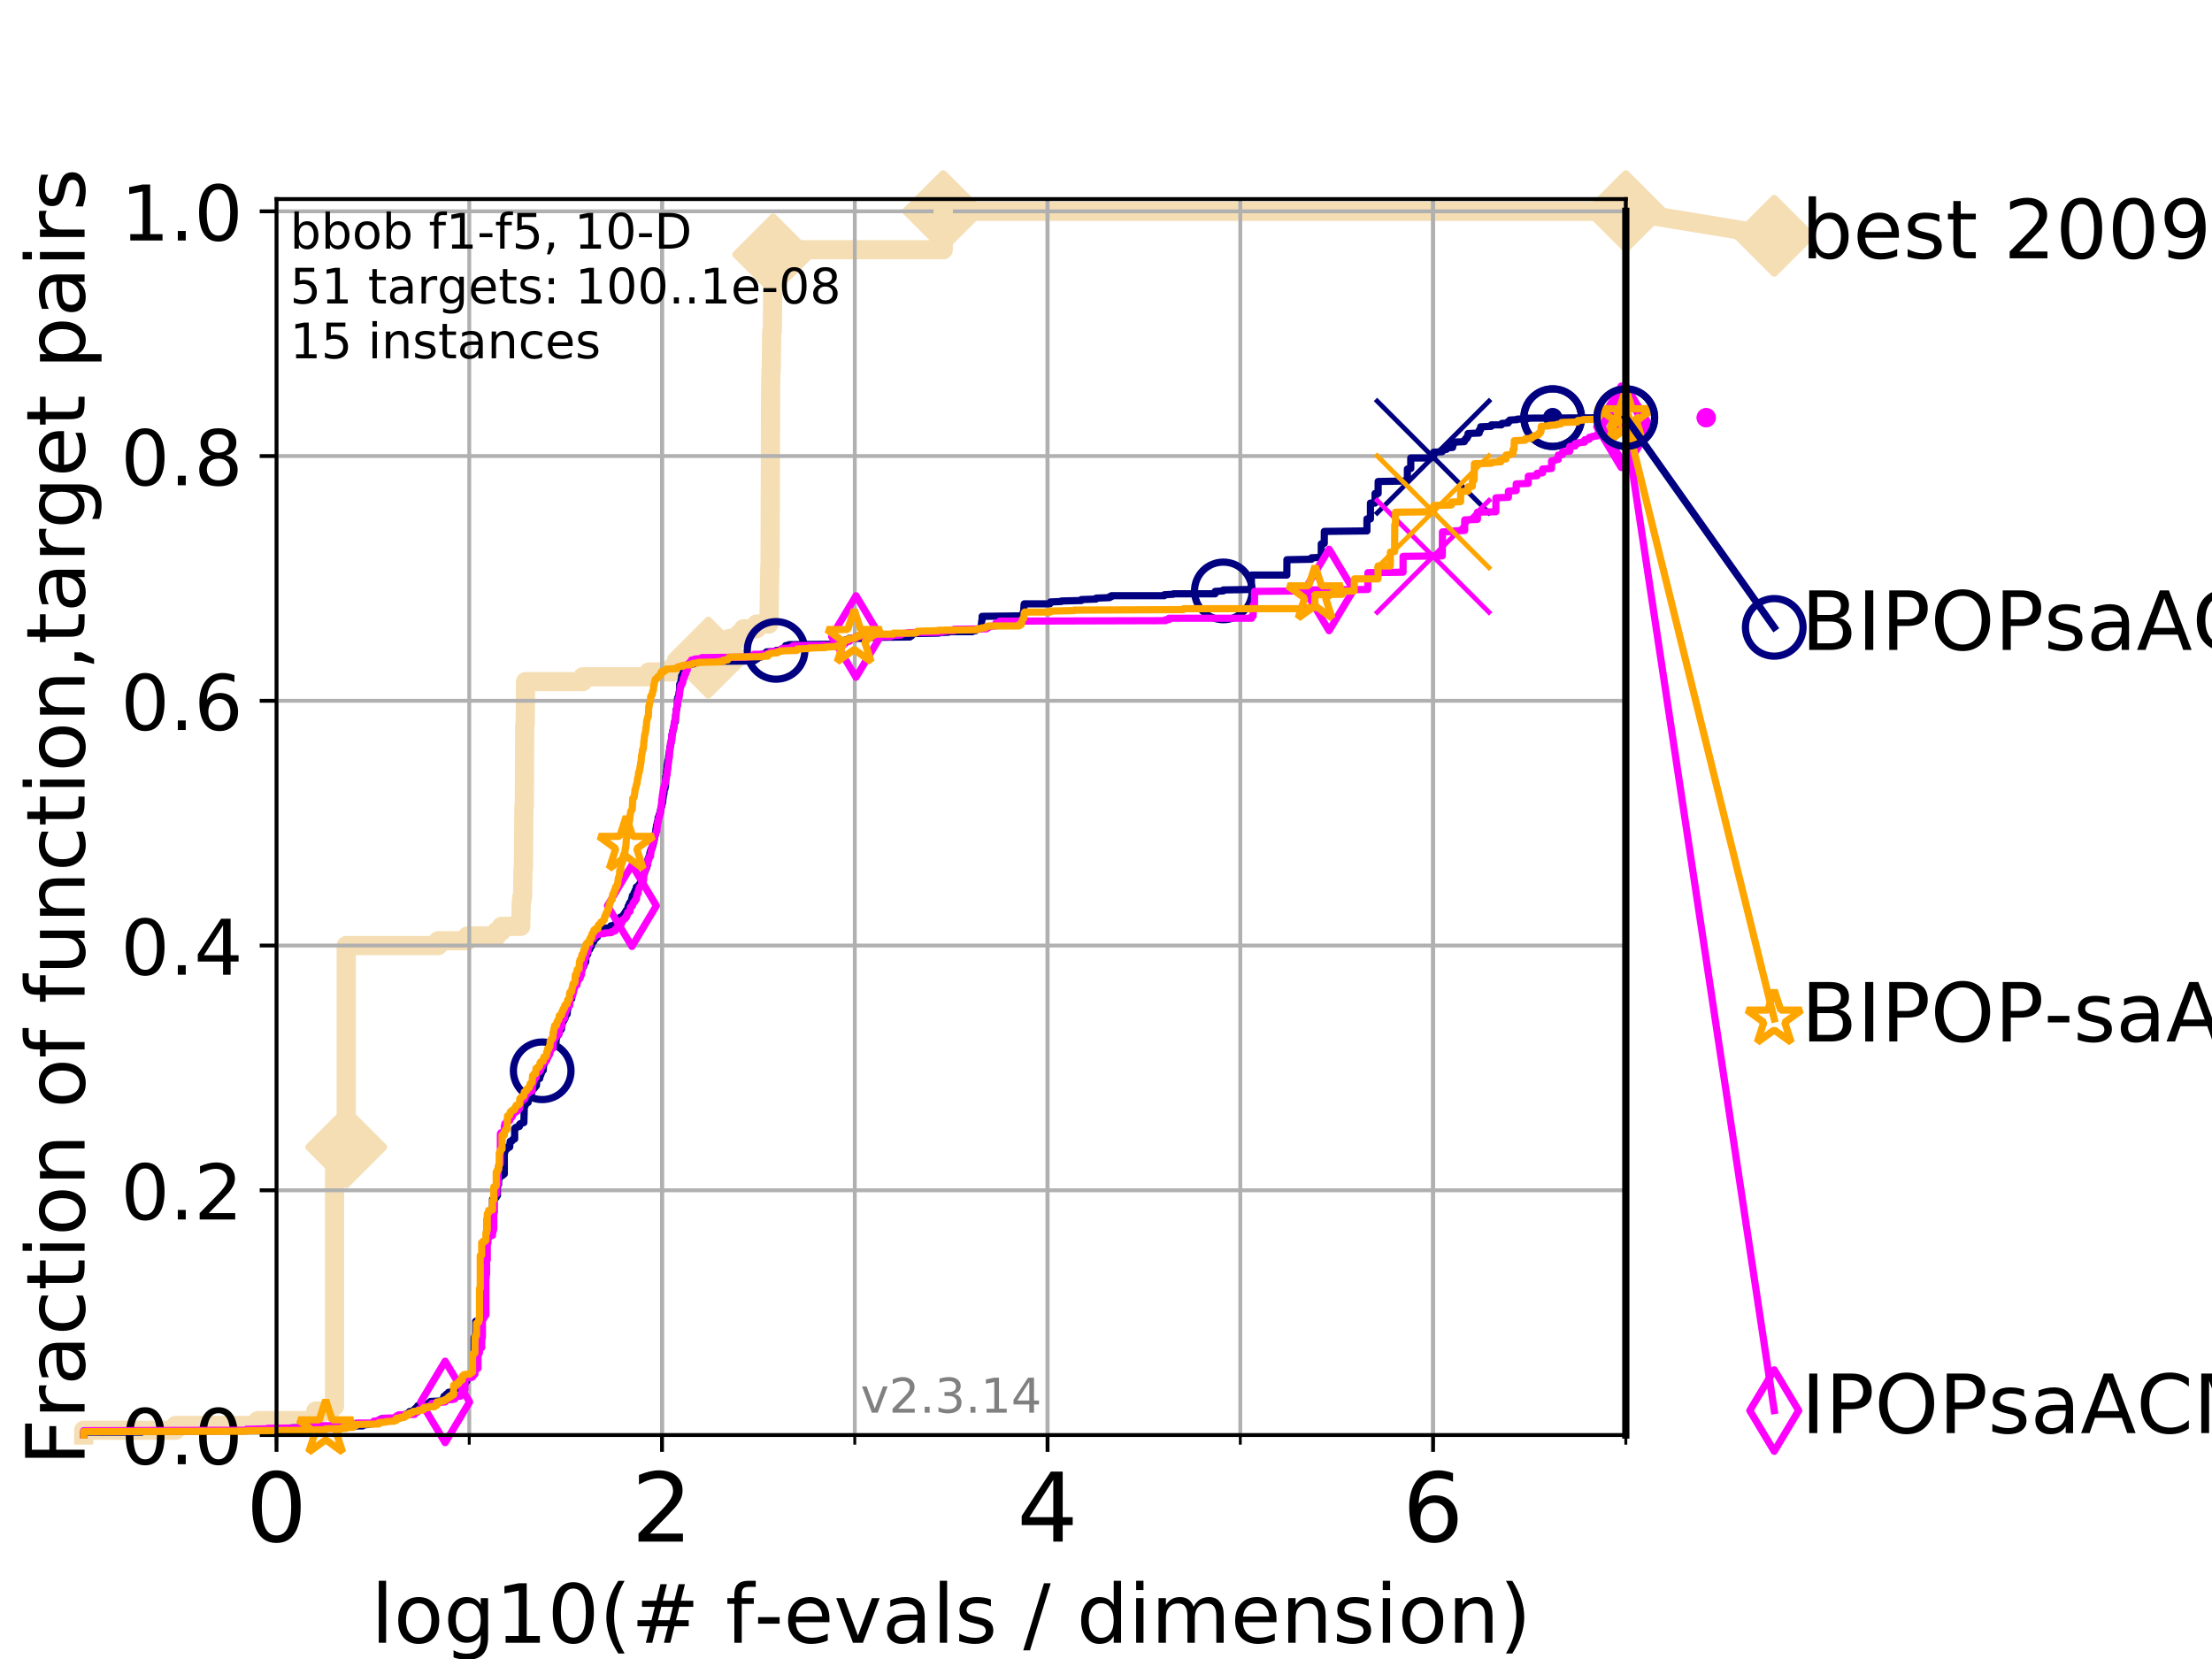 <?xml version="1.0" encoding="utf-8" standalone="no"?>
<!DOCTYPE svg PUBLIC "-//W3C//DTD SVG 1.1//EN"
  "http://www.w3.org/Graphics/SVG/1.1/DTD/svg11.dtd">
<!-- Created with matplotlib (https://matplotlib.org/) -->
<svg height="345.6pt" version="1.1" viewBox="0 0 460.8 345.6" width="460.8pt" xmlns="http://www.w3.org/2000/svg" xmlns:xlink="http://www.w3.org/1999/xlink">
 <defs>
  <style type="text/css">
*{stroke-linecap:butt;stroke-linejoin:round;}
  </style>
 </defs>
 <g id="figure_1">
  <g id="patch_1">
   <path d="M 0 345.6 
L 460.8 345.6 
L 460.8 0 
L 0 0 
z
" style="fill:#ffffff;"/>
  </g>
  <g id="axes_1">
   <g id="patch_2">
    <path d="M 57.6 298.944 
L 338.688 298.944 
L 338.688 41.472 
L 57.6 41.472 
z
" style="fill:#ffffff;"/>
   </g>
   <g id="line2d_1">
    <path d="M 17.445 298.944 
L 17.445 297.944 
L 36.604 297.944 
L 36.604 296.945 
L 53.709 296.945 
L 53.709 295.945 
L 65.797 295.945 
L 65.797 293.946 
L 68.793 293.946 
L 68.793 292.946 
L 69.688 292.946 
L 69.688 243.961 
L 71.35 243.961 
L 71.35 238.962 
L 72.125 238.962 
L 72.125 196.975 
L 91.284 196.975 
L 91.284 195.975 
L 97.403 195.975 
L 97.403 194.975 
L 103.498 194.975 
L 103.498 193.976 
L 104.474 193.976 
L 104.474 192.976 
L 108.484 192.976 
L 108.578 187.978 
L 108.671 187.978 
L 108.671 186.978 
L 108.857 186.978 
L 108.949 180.98 
L 109.04 180.98 
L 109.132 167.984 
L 109.222 167.984 
L 109.312 150.989 
L 109.402 150.989 
L 109.491 141.992 
L 121.4 141.992 
L 121.4 140.992 
L 135.159 140.992 
L 135.159 139.992 
L 140.027 139.992 
L 140.027 138.992 
L 144.112 138.992 
L 144.112 137.993 
L 144.282 137.993 
L 144.282 136.993 
L 147.56 136.993 
L 147.56 135.993 
L 147.76 135.993 
L 147.76 134.994 
L 149.251 134.994 
L 149.251 133.994 
L 151.928 133.994 
L 151.928 132.994 
L 153.946 132.994 
L 153.946 131.995 
L 154.874 131.995 
L 154.874 130.995 
L 157.614 130.995 
L 157.614 129.995 
L 160.191 129.995 
L 160.293 121.998 
L 160.303 121.998 
L 160.375 117.999 
L 160.418 117.999 
L 160.528 81.01 
L 160.538 81.01 
L 160.614 77.011 
L 160.671 77.011 
L 160.76 69.014 
L 160.887 69.014 
L 160.994 58.017 
L 160.998 58.017 
L 161.073 52.019 
L 196.493 52.019 
L 196.495 44.021 
L 338.688 44.021 
L 338.688 44.021 
" style="fill:none;stroke:#f5deb3;stroke-linecap:square;stroke-width:4;"/>
   </g>
   <g id="line2d_2">
    <defs>
     <path d="M -0 7.778 
L 7.778 0 
L 0 -7.778 
L -7.778 -0 
z
" id="mf3ff5c20a3" style="stroke:#f5deb3;stroke-linejoin:miter;stroke-width:1.5;"/>
    </defs>
    <g>
     <use style="fill:#f5deb3;stroke:#f5deb3;stroke-linejoin:miter;stroke-width:1.5;" x="72.125" xlink:href="#mf3ff5c20a3" y="238.962"/>
     <use style="fill:#f5deb3;stroke:#f5deb3;stroke-linejoin:miter;stroke-width:1.5;" x="147.56" xlink:href="#mf3ff5c20a3" y="136.993"/>
     <use style="fill:#f5deb3;stroke:#f5deb3;stroke-linejoin:miter;stroke-width:1.5;" x="161.073" xlink:href="#mf3ff5c20a3" y="53.019"/>
     <use style="fill:#f5deb3;stroke:#f5deb3;stroke-linejoin:miter;stroke-width:1.5;" x="196.495" xlink:href="#mf3ff5c20a3" y="44.021"/>
     <use style="fill:#f5deb3;stroke:#f5deb3;stroke-linejoin:miter;stroke-width:1.5;" x="196.495" xlink:href="#mf3ff5c20a3" y="44.021"/>
     <use style="fill:#f5deb3;stroke:#f5deb3;stroke-linejoin:miter;stroke-width:1.5;" x="338.688" xlink:href="#mf3ff5c20a3" y="44.021"/>
    </g>
   </g>
   <g id="line2d_3">
    <path style="fill:none;stroke:#f5deb3;stroke-linecap:square;stroke-width:4;"/>
    <g/>
   </g>
   <g id="line2d_4">
    <path d="M 338.688 44.021 
L 369.608 49.12 
" style="fill:none;stroke:#f5deb3;stroke-linecap:square;stroke-width:4;"/>
    <g>
     <use style="fill:#f5deb3;stroke:#f5deb3;stroke-linejoin:miter;stroke-width:1.5;" x="338.688" xlink:href="#mf3ff5c20a3" y="44.021"/>
     <use style="fill:#f5deb3;stroke:#f5deb3;stroke-linejoin:miter;stroke-width:1.5;" x="369.608" xlink:href="#mf3ff5c20a3" y="49.12"/>
    </g>
   </g>
   <g id="matplotlib.axis_1">
    <g id="xtick_1">
     <g id="line2d_5">
      <path clip-path="url(#p36d256602e)" d="M 57.6 298.944 
L 57.6 41.472 
" style="fill:none;stroke:#b0b0b0;stroke-linecap:square;stroke-width:0.8;"/>
     </g>
     <g id="line2d_6">
      <defs>
       <path d="M 0 0 
L 0 3.5 
" id="md7d5d1faa3" style="stroke:#000000;stroke-width:0.8;"/>
      </defs>
      <g>
       <use style="stroke:#000000;stroke-width:0.8;" x="57.6" xlink:href="#md7d5d1faa3" y="298.944"/>
      </g>
     </g>
     <g id="text_1">
      <!-- 0 -->
      <defs>
       <path d="M 31.781 66.406 
Q 24.172 66.406 20.328 58.906 
Q 16.5 51.422 16.5 36.375 
Q 16.5 21.391 20.328 13.891 
Q 24.172 6.391 31.781 6.391 
Q 39.453 6.391 43.281 13.891 
Q 47.125 21.391 47.125 36.375 
Q 47.125 51.422 43.281 58.906 
Q 39.453 66.406 31.781 66.406 
z
M 31.781 74.219 
Q 44.047 74.219 50.516 64.516 
Q 56.984 54.828 56.984 36.375 
Q 56.984 17.969 50.516 8.266 
Q 44.047 -1.422 31.781 -1.422 
Q 19.531 -1.422 13.062 8.266 
Q 6.594 17.969 6.594 36.375 
Q 6.594 54.828 13.062 64.516 
Q 19.531 74.219 31.781 74.219 
z
" id="DejaVuSans-48"/>
      </defs>
      <g transform="translate(51.237 321.141)scale(0.2 -0.2)">
       <use xlink:href="#DejaVuSans-48"/>
      </g>
     </g>
    </g>
    <g id="xtick_2">
     <g id="line2d_7">
      <path clip-path="url(#p36d256602e)" d="M 137.911 298.944 
L 137.911 41.472 
" style="fill:none;stroke:#b0b0b0;stroke-linecap:square;stroke-width:0.8;"/>
     </g>
     <g id="line2d_8">
      <g>
       <use style="stroke:#000000;stroke-width:0.8;" x="137.911" xlink:href="#md7d5d1faa3" y="298.944"/>
      </g>
     </g>
     <g id="text_2">
      <!-- 2 -->
      <defs>
       <path d="M 19.188 8.297 
L 53.609 8.297 
L 53.609 0 
L 7.328 0 
L 7.328 8.297 
Q 12.938 14.109 22.625 23.891 
Q 32.328 33.688 34.812 36.531 
Q 39.547 41.844 41.422 45.531 
Q 43.312 49.219 43.312 52.781 
Q 43.312 58.594 39.234 62.25 
Q 35.156 65.922 28.609 65.922 
Q 23.969 65.922 18.812 64.312 
Q 13.672 62.703 7.812 59.422 
L 7.812 69.391 
Q 13.766 71.781 18.938 73 
Q 24.125 74.219 28.422 74.219 
Q 39.75 74.219 46.484 68.547 
Q 53.219 62.891 53.219 53.422 
Q 53.219 48.922 51.531 44.891 
Q 49.859 40.875 45.406 35.406 
Q 44.188 33.984 37.641 27.219 
Q 31.109 20.453 19.188 8.297 
z
" id="DejaVuSans-50"/>
      </defs>
      <g transform="translate(131.548 321.141)scale(0.2 -0.2)">
       <use xlink:href="#DejaVuSans-50"/>
      </g>
     </g>
    </g>
    <g id="xtick_3">
     <g id="line2d_9">
      <path clip-path="url(#p36d256602e)" d="M 218.222 298.944 
L 218.222 41.472 
" style="fill:none;stroke:#b0b0b0;stroke-linecap:square;stroke-width:0.8;"/>
     </g>
     <g id="line2d_10">
      <g>
       <use style="stroke:#000000;stroke-width:0.8;" x="218.222" xlink:href="#md7d5d1faa3" y="298.944"/>
      </g>
     </g>
     <g id="text_3">
      <!-- 4 -->
      <defs>
       <path d="M 37.797 64.312 
L 12.891 25.391 
L 37.797 25.391 
z
M 35.203 72.906 
L 47.609 72.906 
L 47.609 25.391 
L 58.016 25.391 
L 58.016 17.188 
L 47.609 17.188 
L 47.609 0 
L 37.797 0 
L 37.797 17.188 
L 4.891 17.188 
L 4.891 26.703 
z
" id="DejaVuSans-52"/>
      </defs>
      <g transform="translate(211.859 321.141)scale(0.2 -0.2)">
       <use xlink:href="#DejaVuSans-52"/>
      </g>
     </g>
    </g>
    <g id="xtick_4">
     <g id="line2d_11">
      <path clip-path="url(#p36d256602e)" d="M 298.533 298.944 
L 298.533 41.472 
" style="fill:none;stroke:#b0b0b0;stroke-linecap:square;stroke-width:0.8;"/>
     </g>
     <g id="line2d_12">
      <g>
       <use style="stroke:#000000;stroke-width:0.8;" x="298.533" xlink:href="#md7d5d1faa3" y="298.944"/>
      </g>
     </g>
     <g id="text_4">
      <!-- 6 -->
      <defs>
       <path d="M 33.016 40.375 
Q 26.375 40.375 22.484 35.828 
Q 18.609 31.297 18.609 23.391 
Q 18.609 15.531 22.484 10.953 
Q 26.375 6.391 33.016 6.391 
Q 39.656 6.391 43.531 10.953 
Q 47.406 15.531 47.406 23.391 
Q 47.406 31.297 43.531 35.828 
Q 39.656 40.375 33.016 40.375 
z
M 52.594 71.297 
L 52.594 62.312 
Q 48.875 64.062 45.094 64.984 
Q 41.312 65.922 37.594 65.922 
Q 27.828 65.922 22.672 59.328 
Q 17.531 52.734 16.797 39.406 
Q 19.672 43.656 24.016 45.922 
Q 28.375 48.188 33.594 48.188 
Q 44.578 48.188 50.953 41.516 
Q 57.328 34.859 57.328 23.391 
Q 57.328 12.156 50.688 5.359 
Q 44.047 -1.422 33.016 -1.422 
Q 20.359 -1.422 13.672 8.266 
Q 6.984 17.969 6.984 36.375 
Q 6.984 53.656 15.188 63.938 
Q 23.391 74.219 37.203 74.219 
Q 40.922 74.219 44.703 73.484 
Q 48.484 72.75 52.594 71.297 
z
" id="DejaVuSans-54"/>
      </defs>
      <g transform="translate(292.17 321.141)scale(0.2 -0.2)">
       <use xlink:href="#DejaVuSans-54"/>
      </g>
     </g>
    </g>
    <g id="xtick_5">
     <g id="line2d_13">
      <path clip-path="url(#p36d256602e)" d="M 57.6 298.944 
L 57.6 41.472 
" style="fill:none;stroke:#b0b0b0;stroke-linecap:square;stroke-width:0.8;"/>
     </g>
     <g id="line2d_14">
      <defs>
       <path d="M 0 0 
L 0 2 
" id="m255fe43b2d" style="stroke:#000000;stroke-width:0.6;"/>
      </defs>
      <g>
       <use style="stroke:#000000;stroke-width:0.6;" x="57.6" xlink:href="#m255fe43b2d" y="298.944"/>
      </g>
     </g>
    </g>
    <g id="xtick_6">
     <g id="line2d_15">
      <path clip-path="url(#p36d256602e)" d="M 97.755 298.944 
L 97.755 41.472 
" style="fill:none;stroke:#b0b0b0;stroke-linecap:square;stroke-width:0.8;"/>
     </g>
     <g id="line2d_16">
      <g>
       <use style="stroke:#000000;stroke-width:0.6;" x="97.755" xlink:href="#m255fe43b2d" y="298.944"/>
      </g>
     </g>
    </g>
    <g id="xtick_7">
     <g id="line2d_17">
      <path clip-path="url(#p36d256602e)" d="M 137.911 298.944 
L 137.911 41.472 
" style="fill:none;stroke:#b0b0b0;stroke-linecap:square;stroke-width:0.8;"/>
     </g>
     <g id="line2d_18">
      <g>
       <use style="stroke:#000000;stroke-width:0.6;" x="137.911" xlink:href="#m255fe43b2d" y="298.944"/>
      </g>
     </g>
    </g>
    <g id="xtick_8">
     <g id="line2d_19">
      <path clip-path="url(#p36d256602e)" d="M 178.066 298.944 
L 178.066 41.472 
" style="fill:none;stroke:#b0b0b0;stroke-linecap:square;stroke-width:0.8;"/>
     </g>
     <g id="line2d_20">
      <g>
       <use style="stroke:#000000;stroke-width:0.6;" x="178.066" xlink:href="#m255fe43b2d" y="298.944"/>
      </g>
     </g>
    </g>
    <g id="xtick_9">
     <g id="line2d_21">
      <path clip-path="url(#p36d256602e)" d="M 218.222 298.944 
L 218.222 41.472 
" style="fill:none;stroke:#b0b0b0;stroke-linecap:square;stroke-width:0.8;"/>
     </g>
     <g id="line2d_22">
      <g>
       <use style="stroke:#000000;stroke-width:0.6;" x="218.222" xlink:href="#m255fe43b2d" y="298.944"/>
      </g>
     </g>
    </g>
    <g id="xtick_10">
     <g id="line2d_23">
      <path clip-path="url(#p36d256602e)" d="M 258.377 298.944 
L 258.377 41.472 
" style="fill:none;stroke:#b0b0b0;stroke-linecap:square;stroke-width:0.8;"/>
     </g>
     <g id="line2d_24">
      <g>
       <use style="stroke:#000000;stroke-width:0.6;" x="258.377" xlink:href="#m255fe43b2d" y="298.944"/>
      </g>
     </g>
    </g>
    <g id="xtick_11">
     <g id="line2d_25">
      <path clip-path="url(#p36d256602e)" d="M 298.533 298.944 
L 298.533 41.472 
" style="fill:none;stroke:#b0b0b0;stroke-linecap:square;stroke-width:0.8;"/>
     </g>
     <g id="line2d_26">
      <g>
       <use style="stroke:#000000;stroke-width:0.6;" x="298.533" xlink:href="#m255fe43b2d" y="298.944"/>
      </g>
     </g>
    </g>
    <g id="xtick_12">
     <g id="line2d_27">
      <path clip-path="url(#p36d256602e)" d="M 338.688 298.944 
L 338.688 41.472 
" style="fill:none;stroke:#b0b0b0;stroke-linecap:square;stroke-width:0.8;"/>
     </g>
     <g id="line2d_28">
      <g>
       <use style="stroke:#000000;stroke-width:0.6;" x="338.688" xlink:href="#m255fe43b2d" y="298.944"/>
      </g>
     </g>
    </g>
    <g id="text_5">
     <!-- log10(# f-evals / dimension) -->
     <defs>
      <path d="M 9.422 75.984 
L 18.406 75.984 
L 18.406 0 
L 9.422 0 
z
" id="DejaVuSans-108"/>
      <path d="M 30.609 48.391 
Q 23.391 48.391 19.188 42.75 
Q 14.984 37.109 14.984 27.297 
Q 14.984 17.484 19.156 11.844 
Q 23.344 6.203 30.609 6.203 
Q 37.797 6.203 41.984 11.859 
Q 46.188 17.531 46.188 27.297 
Q 46.188 37.016 41.984 42.703 
Q 37.797 48.391 30.609 48.391 
z
M 30.609 56 
Q 42.328 56 49.016 48.375 
Q 55.719 40.766 55.719 27.297 
Q 55.719 13.875 49.016 6.219 
Q 42.328 -1.422 30.609 -1.422 
Q 18.844 -1.422 12.172 6.219 
Q 5.516 13.875 5.516 27.297 
Q 5.516 40.766 12.172 48.375 
Q 18.844 56 30.609 56 
z
" id="DejaVuSans-111"/>
      <path d="M 45.406 27.984 
Q 45.406 37.75 41.375 43.109 
Q 37.359 48.484 30.078 48.484 
Q 22.859 48.484 18.828 43.109 
Q 14.797 37.75 14.797 27.984 
Q 14.797 18.266 18.828 12.891 
Q 22.859 7.516 30.078 7.516 
Q 37.359 7.516 41.375 12.891 
Q 45.406 18.266 45.406 27.984 
z
M 54.391 6.781 
Q 54.391 -7.172 48.188 -13.984 
Q 42 -20.797 29.203 -20.797 
Q 24.469 -20.797 20.266 -20.094 
Q 16.062 -19.391 12.109 -17.922 
L 12.109 -9.188 
Q 16.062 -11.328 19.922 -12.344 
Q 23.781 -13.375 27.781 -13.375 
Q 36.625 -13.375 41.016 -8.766 
Q 45.406 -4.156 45.406 5.172 
L 45.406 9.625 
Q 42.625 4.781 38.281 2.391 
Q 33.938 0 27.875 0 
Q 17.828 0 11.672 7.656 
Q 5.516 15.328 5.516 27.984 
Q 5.516 40.672 11.672 48.328 
Q 17.828 56 27.875 56 
Q 33.938 56 38.281 53.609 
Q 42.625 51.219 45.406 46.391 
L 45.406 54.688 
L 54.391 54.688 
z
" id="DejaVuSans-103"/>
      <path d="M 12.406 8.297 
L 28.516 8.297 
L 28.516 63.922 
L 10.984 60.406 
L 10.984 69.391 
L 28.422 72.906 
L 38.281 72.906 
L 38.281 8.297 
L 54.391 8.297 
L 54.391 0 
L 12.406 0 
z
" id="DejaVuSans-49"/>
      <path d="M 31 75.875 
Q 24.469 64.656 21.281 53.656 
Q 18.109 42.672 18.109 31.391 
Q 18.109 20.125 21.312 9.062 
Q 24.516 -2 31 -13.188 
L 23.188 -13.188 
Q 15.875 -1.703 12.234 9.375 
Q 8.594 20.453 8.594 31.391 
Q 8.594 42.281 12.203 53.312 
Q 15.828 64.359 23.188 75.875 
z
" id="DejaVuSans-40"/>
      <path d="M 51.125 44 
L 36.922 44 
L 32.812 27.688 
L 47.125 27.688 
z
M 43.797 71.781 
L 38.719 51.516 
L 52.984 51.516 
L 58.109 71.781 
L 65.922 71.781 
L 60.891 51.516 
L 76.125 51.516 
L 76.125 44 
L 58.984 44 
L 54.984 27.688 
L 70.516 27.688 
L 70.516 20.219 
L 53.078 20.219 
L 48 0 
L 40.188 0 
L 45.219 20.219 
L 30.906 20.219 
L 25.875 0 
L 18.016 0 
L 23.094 20.219 
L 7.719 20.219 
L 7.719 27.688 
L 24.906 27.688 
L 29 44 
L 13.281 44 
L 13.281 51.516 
L 30.906 51.516 
L 35.891 71.781 
z
" id="DejaVuSans-35"/>
      <path id="DejaVuSans-32"/>
      <path d="M 37.109 75.984 
L 37.109 68.5 
L 28.516 68.5 
Q 23.688 68.5 21.797 66.547 
Q 19.922 64.594 19.922 59.516 
L 19.922 54.688 
L 34.719 54.688 
L 34.719 47.703 
L 19.922 47.703 
L 19.922 0 
L 10.891 0 
L 10.891 47.703 
L 2.297 47.703 
L 2.297 54.688 
L 10.891 54.688 
L 10.891 58.5 
Q 10.891 67.625 15.141 71.797 
Q 19.391 75.984 28.609 75.984 
z
" id="DejaVuSans-102"/>
      <path d="M 4.891 31.391 
L 31.203 31.391 
L 31.203 23.391 
L 4.891 23.391 
z
" id="DejaVuSans-45"/>
      <path d="M 56.203 29.594 
L 56.203 25.203 
L 14.891 25.203 
Q 15.484 15.922 20.484 11.062 
Q 25.484 6.203 34.422 6.203 
Q 39.594 6.203 44.453 7.469 
Q 49.312 8.734 54.109 11.281 
L 54.109 2.781 
Q 49.266 0.734 44.188 -0.344 
Q 39.109 -1.422 33.891 -1.422 
Q 20.797 -1.422 13.156 6.188 
Q 5.516 13.812 5.516 26.812 
Q 5.516 40.234 12.766 48.109 
Q 20.016 56 32.328 56 
Q 43.359 56 49.781 48.891 
Q 56.203 41.797 56.203 29.594 
z
M 47.219 32.234 
Q 47.125 39.594 43.094 43.984 
Q 39.062 48.391 32.422 48.391 
Q 24.906 48.391 20.391 44.141 
Q 15.875 39.891 15.188 32.172 
z
" id="DejaVuSans-101"/>
      <path d="M 2.984 54.688 
L 12.5 54.688 
L 29.594 8.797 
L 46.688 54.688 
L 56.203 54.688 
L 35.688 0 
L 23.484 0 
z
" id="DejaVuSans-118"/>
      <path d="M 34.281 27.484 
Q 23.391 27.484 19.188 25 
Q 14.984 22.516 14.984 16.5 
Q 14.984 11.719 18.141 8.906 
Q 21.297 6.109 26.703 6.109 
Q 34.188 6.109 38.703 11.406 
Q 43.219 16.703 43.219 25.484 
L 43.219 27.484 
z
M 52.203 31.203 
L 52.203 0 
L 43.219 0 
L 43.219 8.297 
Q 40.141 3.328 35.547 0.953 
Q 30.953 -1.422 24.312 -1.422 
Q 15.922 -1.422 10.953 3.297 
Q 6 8.016 6 15.922 
Q 6 25.141 12.172 29.828 
Q 18.359 34.516 30.609 34.516 
L 43.219 34.516 
L 43.219 35.406 
Q 43.219 41.609 39.141 45 
Q 35.062 48.391 27.688 48.391 
Q 23 48.391 18.547 47.266 
Q 14.109 46.141 10.016 43.891 
L 10.016 52.203 
Q 14.938 54.109 19.578 55.047 
Q 24.219 56 28.609 56 
Q 40.484 56 46.344 49.844 
Q 52.203 43.703 52.203 31.203 
z
" id="DejaVuSans-97"/>
      <path d="M 44.281 53.078 
L 44.281 44.578 
Q 40.484 46.531 36.375 47.5 
Q 32.281 48.484 27.875 48.484 
Q 21.188 48.484 17.844 46.438 
Q 14.5 44.391 14.5 40.281 
Q 14.5 37.156 16.891 35.375 
Q 19.281 33.594 26.516 31.984 
L 29.594 31.297 
Q 39.156 29.25 43.188 25.516 
Q 47.219 21.781 47.219 15.094 
Q 47.219 7.469 41.188 3.016 
Q 35.156 -1.422 24.609 -1.422 
Q 20.219 -1.422 15.453 -0.562 
Q 10.688 0.297 5.422 2 
L 5.422 11.281 
Q 10.406 8.688 15.234 7.391 
Q 20.062 6.109 24.812 6.109 
Q 31.156 6.109 34.562 8.281 
Q 37.984 10.453 37.984 14.406 
Q 37.984 18.062 35.516 20.016 
Q 33.062 21.969 24.703 23.781 
L 21.578 24.516 
Q 13.234 26.266 9.516 29.906 
Q 5.812 33.547 5.812 39.891 
Q 5.812 47.609 11.281 51.797 
Q 16.75 56 26.812 56 
Q 31.781 56 36.172 55.266 
Q 40.578 54.547 44.281 53.078 
z
" id="DejaVuSans-115"/>
      <path d="M 25.391 72.906 
L 33.688 72.906 
L 8.297 -9.281 
L 0 -9.281 
z
" id="DejaVuSans-47"/>
      <path d="M 45.406 46.391 
L 45.406 75.984 
L 54.391 75.984 
L 54.391 0 
L 45.406 0 
L 45.406 8.203 
Q 42.578 3.328 38.25 0.953 
Q 33.938 -1.422 27.875 -1.422 
Q 17.969 -1.422 11.734 6.484 
Q 5.516 14.406 5.516 27.297 
Q 5.516 40.188 11.734 48.094 
Q 17.969 56 27.875 56 
Q 33.938 56 38.25 53.625 
Q 42.578 51.266 45.406 46.391 
z
M 14.797 27.297 
Q 14.797 17.391 18.875 11.75 
Q 22.953 6.109 30.078 6.109 
Q 37.203 6.109 41.297 11.75 
Q 45.406 17.391 45.406 27.297 
Q 45.406 37.203 41.297 42.844 
Q 37.203 48.484 30.078 48.484 
Q 22.953 48.484 18.875 42.844 
Q 14.797 37.203 14.797 27.297 
z
" id="DejaVuSans-100"/>
      <path d="M 9.422 54.688 
L 18.406 54.688 
L 18.406 0 
L 9.422 0 
z
M 9.422 75.984 
L 18.406 75.984 
L 18.406 64.594 
L 9.422 64.594 
z
" id="DejaVuSans-105"/>
      <path d="M 52 44.188 
Q 55.375 50.25 60.062 53.125 
Q 64.75 56 71.094 56 
Q 79.641 56 84.281 50.016 
Q 88.922 44.047 88.922 33.016 
L 88.922 0 
L 79.891 0 
L 79.891 32.719 
Q 79.891 40.578 77.094 44.375 
Q 74.312 48.188 68.609 48.188 
Q 61.625 48.188 57.562 43.547 
Q 53.516 38.922 53.516 30.906 
L 53.516 0 
L 44.484 0 
L 44.484 32.719 
Q 44.484 40.625 41.703 44.406 
Q 38.922 48.188 33.109 48.188 
Q 26.219 48.188 22.156 43.531 
Q 18.109 38.875 18.109 30.906 
L 18.109 0 
L 9.078 0 
L 9.078 54.688 
L 18.109 54.688 
L 18.109 46.188 
Q 21.188 51.219 25.484 53.609 
Q 29.781 56 35.688 56 
Q 41.656 56 45.828 52.969 
Q 50 49.953 52 44.188 
z
" id="DejaVuSans-109"/>
      <path d="M 54.891 33.016 
L 54.891 0 
L 45.906 0 
L 45.906 32.719 
Q 45.906 40.484 42.875 44.328 
Q 39.844 48.188 33.797 48.188 
Q 26.516 48.188 22.312 43.547 
Q 18.109 38.922 18.109 30.906 
L 18.109 0 
L 9.078 0 
L 9.078 54.688 
L 18.109 54.688 
L 18.109 46.188 
Q 21.344 51.125 25.703 53.562 
Q 30.078 56 35.797 56 
Q 45.219 56 50.047 50.172 
Q 54.891 44.344 54.891 33.016 
z
" id="DejaVuSans-110"/>
      <path d="M 8.016 75.875 
L 15.828 75.875 
Q 23.141 64.359 26.781 53.312 
Q 30.422 42.281 30.422 31.391 
Q 30.422 20.453 26.781 9.375 
Q 23.141 -1.703 15.828 -13.188 
L 8.016 -13.188 
Q 14.5 -2 17.703 9.062 
Q 20.906 20.125 20.906 31.391 
Q 20.906 42.672 17.703 53.656 
Q 14.5 64.656 8.016 75.875 
z
" id="DejaVuSans-41"/>
     </defs>
     <g transform="translate(77.303 342.218)scale(0.17 -0.17)">
      <use xlink:href="#DejaVuSans-108"/>
      <use x="27.783" xlink:href="#DejaVuSans-111"/>
      <use x="88.965" xlink:href="#DejaVuSans-103"/>
      <use x="152.441" xlink:href="#DejaVuSans-49"/>
      <use x="216.064" xlink:href="#DejaVuSans-48"/>
      <use x="279.688" xlink:href="#DejaVuSans-40"/>
      <use x="318.701" xlink:href="#DejaVuSans-35"/>
      <use x="402.49" xlink:href="#DejaVuSans-32"/>
      <use x="434.277" xlink:href="#DejaVuSans-102"/>
      <use x="469.404" xlink:href="#DejaVuSans-45"/>
      <use x="505.488" xlink:href="#DejaVuSans-101"/>
      <use x="567.012" xlink:href="#DejaVuSans-118"/>
      <use x="626.191" xlink:href="#DejaVuSans-97"/>
      <use x="687.471" xlink:href="#DejaVuSans-108"/>
      <use x="715.254" xlink:href="#DejaVuSans-115"/>
      <use x="767.354" xlink:href="#DejaVuSans-32"/>
      <use x="799.141" xlink:href="#DejaVuSans-47"/>
      <use x="832.832" xlink:href="#DejaVuSans-32"/>
      <use x="864.619" xlink:href="#DejaVuSans-100"/>
      <use x="928.096" xlink:href="#DejaVuSans-105"/>
      <use x="955.879" xlink:href="#DejaVuSans-109"/>
      <use x="1053.291" xlink:href="#DejaVuSans-101"/>
      <use x="1114.814" xlink:href="#DejaVuSans-110"/>
      <use x="1178.193" xlink:href="#DejaVuSans-115"/>
      <use x="1230.293" xlink:href="#DejaVuSans-105"/>
      <use x="1258.076" xlink:href="#DejaVuSans-111"/>
      <use x="1319.258" xlink:href="#DejaVuSans-110"/>
      <use x="1382.637" xlink:href="#DejaVuSans-41"/>
     </g>
    </g>
   </g>
   <g id="matplotlib.axis_2">
    <g id="ytick_1">
     <g id="line2d_29">
      <path clip-path="url(#p36d256602e)" d="M 57.6 298.944 
L 338.688 298.944 
" style="fill:none;stroke:#b0b0b0;stroke-linecap:square;stroke-width:0.8;"/>
     </g>
     <g id="line2d_30">
      <defs>
       <path d="M 0 0 
L -3.5 0 
" id="mbf0e7f5fc3" style="stroke:#000000;stroke-width:0.8;"/>
      </defs>
      <g>
       <use style="stroke:#000000;stroke-width:0.8;" x="57.6" xlink:href="#mbf0e7f5fc3" y="298.944"/>
      </g>
     </g>
     <g id="text_6">
      <!-- 0.0 -->
      <defs>
       <path d="M 10.688 12.406 
L 21 12.406 
L 21 0 
L 10.688 0 
z
" id="DejaVuSans-46"/>
      </defs>
      <g transform="translate(25.155 305.023)scale(0.16 -0.16)">
       <use xlink:href="#DejaVuSans-48"/>
       <use x="63.623" xlink:href="#DejaVuSans-46"/>
       <use x="95.41" xlink:href="#DejaVuSans-48"/>
      </g>
     </g>
    </g>
    <g id="ytick_2">
     <g id="line2d_31">
      <path clip-path="url(#p36d256602e)" d="M 57.6 247.959 
L 338.688 247.959 
" style="fill:none;stroke:#b0b0b0;stroke-linecap:square;stroke-width:0.8;"/>
     </g>
     <g id="line2d_32">
      <g>
       <use style="stroke:#000000;stroke-width:0.8;" x="57.6" xlink:href="#mbf0e7f5fc3" y="247.959"/>
      </g>
     </g>
     <g id="text_7">
      <!-- 0.2 -->
      <g transform="translate(25.155 254.038)scale(0.16 -0.16)">
       <use xlink:href="#DejaVuSans-48"/>
       <use x="63.623" xlink:href="#DejaVuSans-46"/>
       <use x="95.41" xlink:href="#DejaVuSans-50"/>
      </g>
     </g>
    </g>
    <g id="ytick_3">
     <g id="line2d_33">
      <path clip-path="url(#p36d256602e)" d="M 57.6 196.975 
L 338.688 196.975 
" style="fill:none;stroke:#b0b0b0;stroke-linecap:square;stroke-width:0.8;"/>
     </g>
     <g id="line2d_34">
      <g>
       <use style="stroke:#000000;stroke-width:0.8;" x="57.6" xlink:href="#mbf0e7f5fc3" y="196.975"/>
      </g>
     </g>
     <g id="text_8">
      <!-- 0.4 -->
      <g transform="translate(25.155 203.054)scale(0.16 -0.16)">
       <use xlink:href="#DejaVuSans-48"/>
       <use x="63.623" xlink:href="#DejaVuSans-46"/>
       <use x="95.41" xlink:href="#DejaVuSans-52"/>
      </g>
     </g>
    </g>
    <g id="ytick_4">
     <g id="line2d_35">
      <path clip-path="url(#p36d256602e)" d="M 57.6 145.99 
L 338.688 145.99 
" style="fill:none;stroke:#b0b0b0;stroke-linecap:square;stroke-width:0.8;"/>
     </g>
     <g id="line2d_36">
      <g>
       <use style="stroke:#000000;stroke-width:0.8;" x="57.6" xlink:href="#mbf0e7f5fc3" y="145.99"/>
      </g>
     </g>
     <g id="text_9">
      <!-- 0.6 -->
      <g transform="translate(25.155 152.069)scale(0.16 -0.16)">
       <use xlink:href="#DejaVuSans-48"/>
       <use x="63.623" xlink:href="#DejaVuSans-46"/>
       <use x="95.41" xlink:href="#DejaVuSans-54"/>
      </g>
     </g>
    </g>
    <g id="ytick_5">
     <g id="line2d_37">
      <path clip-path="url(#p36d256602e)" d="M 57.6 95.006 
L 338.688 95.006 
" style="fill:none;stroke:#b0b0b0;stroke-linecap:square;stroke-width:0.8;"/>
     </g>
     <g id="line2d_38">
      <g>
       <use style="stroke:#000000;stroke-width:0.8;" x="57.6" xlink:href="#mbf0e7f5fc3" y="95.006"/>
      </g>
     </g>
     <g id="text_10">
      <!-- 0.8 -->
      <defs>
       <path d="M 31.781 34.625 
Q 24.75 34.625 20.719 30.859 
Q 16.703 27.094 16.703 20.516 
Q 16.703 13.922 20.719 10.156 
Q 24.75 6.391 31.781 6.391 
Q 38.812 6.391 42.859 10.172 
Q 46.922 13.969 46.922 20.516 
Q 46.922 27.094 42.891 30.859 
Q 38.875 34.625 31.781 34.625 
z
M 21.922 38.812 
Q 15.578 40.375 12.031 44.719 
Q 8.5 49.078 8.5 55.328 
Q 8.5 64.062 14.719 69.141 
Q 20.953 74.219 31.781 74.219 
Q 42.672 74.219 48.875 69.141 
Q 55.078 64.062 55.078 55.328 
Q 55.078 49.078 51.531 44.719 
Q 48 40.375 41.703 38.812 
Q 48.828 37.156 52.797 32.312 
Q 56.781 27.484 56.781 20.516 
Q 56.781 9.906 50.312 4.234 
Q 43.844 -1.422 31.781 -1.422 
Q 19.734 -1.422 13.25 4.234 
Q 6.781 9.906 6.781 20.516 
Q 6.781 27.484 10.781 32.312 
Q 14.797 37.156 21.922 38.812 
z
M 18.312 54.391 
Q 18.312 48.734 21.844 45.562 
Q 25.391 42.391 31.781 42.391 
Q 38.141 42.391 41.719 45.562 
Q 45.312 48.734 45.312 54.391 
Q 45.312 60.062 41.719 63.234 
Q 38.141 66.406 31.781 66.406 
Q 25.391 66.406 21.844 63.234 
Q 18.312 60.062 18.312 54.391 
z
" id="DejaVuSans-56"/>
      </defs>
      <g transform="translate(25.155 101.085)scale(0.16 -0.16)">
       <use xlink:href="#DejaVuSans-48"/>
       <use x="63.623" xlink:href="#DejaVuSans-46"/>
       <use x="95.41" xlink:href="#DejaVuSans-56"/>
      </g>
     </g>
    </g>
    <g id="ytick_6">
     <g id="line2d_39">
      <path clip-path="url(#p36d256602e)" d="M 57.6 44.021 
L 338.688 44.021 
" style="fill:none;stroke:#b0b0b0;stroke-linecap:square;stroke-width:0.8;"/>
     </g>
     <g id="line2d_40">
      <g>
       <use style="stroke:#000000;stroke-width:0.8;" x="57.6" xlink:href="#mbf0e7f5fc3" y="44.021"/>
      </g>
     </g>
     <g id="text_11">
      <!-- 1.0 -->
      <g transform="translate(25.155 50.1)scale(0.16 -0.16)">
       <use xlink:href="#DejaVuSans-49"/>
       <use x="63.623" xlink:href="#DejaVuSans-46"/>
       <use x="95.41" xlink:href="#DejaVuSans-48"/>
      </g>
     </g>
    </g>
    <g id="text_12">
     <!-- Fraction of function,target pairs -->
     <defs>
      <path d="M 9.812 72.906 
L 51.703 72.906 
L 51.703 64.594 
L 19.672 64.594 
L 19.672 43.109 
L 48.578 43.109 
L 48.578 34.812 
L 19.672 34.812 
L 19.672 0 
L 9.812 0 
z
" id="DejaVuSans-70"/>
      <path d="M 41.109 46.297 
Q 39.594 47.172 37.812 47.578 
Q 36.031 48 33.891 48 
Q 26.266 48 22.188 43.047 
Q 18.109 38.094 18.109 28.812 
L 18.109 0 
L 9.078 0 
L 9.078 54.688 
L 18.109 54.688 
L 18.109 46.188 
Q 20.953 51.172 25.484 53.578 
Q 30.031 56 36.531 56 
Q 37.453 56 38.578 55.875 
Q 39.703 55.766 41.062 55.516 
z
" id="DejaVuSans-114"/>
      <path d="M 48.781 52.594 
L 48.781 44.188 
Q 44.969 46.297 41.141 47.344 
Q 37.312 48.391 33.406 48.391 
Q 24.656 48.391 19.812 42.844 
Q 14.984 37.312 14.984 27.297 
Q 14.984 17.281 19.812 11.734 
Q 24.656 6.203 33.406 6.203 
Q 37.312 6.203 41.141 7.25 
Q 44.969 8.297 48.781 10.406 
L 48.781 2.094 
Q 45.016 0.344 40.984 -0.531 
Q 36.969 -1.422 32.422 -1.422 
Q 20.062 -1.422 12.781 6.344 
Q 5.516 14.109 5.516 27.297 
Q 5.516 40.672 12.859 48.328 
Q 20.219 56 33.016 56 
Q 37.156 56 41.109 55.141 
Q 45.062 54.297 48.781 52.594 
z
" id="DejaVuSans-99"/>
      <path d="M 18.312 70.219 
L 18.312 54.688 
L 36.812 54.688 
L 36.812 47.703 
L 18.312 47.703 
L 18.312 18.016 
Q 18.312 11.328 20.141 9.422 
Q 21.969 7.516 27.594 7.516 
L 36.812 7.516 
L 36.812 0 
L 27.594 0 
Q 17.188 0 13.234 3.875 
Q 9.281 7.766 9.281 18.016 
L 9.281 47.703 
L 2.688 47.703 
L 2.688 54.688 
L 9.281 54.688 
L 9.281 70.219 
z
" id="DejaVuSans-116"/>
      <path d="M 8.5 21.578 
L 8.5 54.688 
L 17.484 54.688 
L 17.484 21.922 
Q 17.484 14.156 20.5 10.266 
Q 23.531 6.391 29.594 6.391 
Q 36.859 6.391 41.078 11.031 
Q 45.312 15.672 45.312 23.688 
L 45.312 54.688 
L 54.297 54.688 
L 54.297 0 
L 45.312 0 
L 45.312 8.406 
Q 42.047 3.422 37.719 1 
Q 33.406 -1.422 27.688 -1.422 
Q 18.266 -1.422 13.375 4.438 
Q 8.5 10.297 8.5 21.578 
z
M 31.109 56 
z
" id="DejaVuSans-117"/>
      <path d="M 11.719 12.406 
L 22.016 12.406 
L 22.016 4 
L 14.016 -11.625 
L 7.719 -11.625 
L 11.719 4 
z
" id="DejaVuSans-44"/>
      <path d="M 18.109 8.203 
L 18.109 -20.797 
L 9.078 -20.797 
L 9.078 54.688 
L 18.109 54.688 
L 18.109 46.391 
Q 20.953 51.266 25.266 53.625 
Q 29.594 56 35.594 56 
Q 45.562 56 51.781 48.094 
Q 58.016 40.188 58.016 27.297 
Q 58.016 14.406 51.781 6.484 
Q 45.562 -1.422 35.594 -1.422 
Q 29.594 -1.422 25.266 0.953 
Q 20.953 3.328 18.109 8.203 
z
M 48.688 27.297 
Q 48.688 37.203 44.609 42.844 
Q 40.531 48.484 33.406 48.484 
Q 26.266 48.484 22.188 42.844 
Q 18.109 37.203 18.109 27.297 
Q 18.109 17.391 22.188 11.75 
Q 26.266 6.109 33.406 6.109 
Q 40.531 6.109 44.609 11.75 
Q 48.688 17.391 48.688 27.297 
z
" id="DejaVuSans-112"/>
     </defs>
     <g transform="translate(17.62 305.347)rotate(-90)scale(0.17 -0.17)">
      <use xlink:href="#DejaVuSans-70"/>
      <use x="57.41" xlink:href="#DejaVuSans-114"/>
      <use x="98.523" xlink:href="#DejaVuSans-97"/>
      <use x="159.803" xlink:href="#DejaVuSans-99"/>
      <use x="214.783" xlink:href="#DejaVuSans-116"/>
      <use x="253.992" xlink:href="#DejaVuSans-105"/>
      <use x="281.775" xlink:href="#DejaVuSans-111"/>
      <use x="342.957" xlink:href="#DejaVuSans-110"/>
      <use x="406.336" xlink:href="#DejaVuSans-32"/>
      <use x="438.123" xlink:href="#DejaVuSans-111"/>
      <use x="499.305" xlink:href="#DejaVuSans-102"/>
      <use x="534.51" xlink:href="#DejaVuSans-32"/>
      <use x="566.297" xlink:href="#DejaVuSans-102"/>
      <use x="601.502" xlink:href="#DejaVuSans-117"/>
      <use x="664.881" xlink:href="#DejaVuSans-110"/>
      <use x="728.26" xlink:href="#DejaVuSans-99"/>
      <use x="783.24" xlink:href="#DejaVuSans-116"/>
      <use x="822.449" xlink:href="#DejaVuSans-105"/>
      <use x="850.232" xlink:href="#DejaVuSans-111"/>
      <use x="911.414" xlink:href="#DejaVuSans-110"/>
      <use x="974.793" xlink:href="#DejaVuSans-44"/>
      <use x="1006.58" xlink:href="#DejaVuSans-116"/>
      <use x="1045.789" xlink:href="#DejaVuSans-97"/>
      <use x="1107.068" xlink:href="#DejaVuSans-114"/>
      <use x="1148.166" xlink:href="#DejaVuSans-103"/>
      <use x="1211.643" xlink:href="#DejaVuSans-101"/>
      <use x="1273.166" xlink:href="#DejaVuSans-116"/>
      <use x="1312.375" xlink:href="#DejaVuSans-32"/>
      <use x="1344.162" xlink:href="#DejaVuSans-112"/>
      <use x="1407.639" xlink:href="#DejaVuSans-97"/>
      <use x="1468.918" xlink:href="#DejaVuSans-105"/>
      <use x="1496.701" xlink:href="#DejaVuSans-114"/>
      <use x="1537.814" xlink:href="#DejaVuSans-115"/>
     </g>
    </g>
   </g>
   <g id="line2d_41">
    <defs>
     <path d="M 0 1.5 
C 0.398 1.5 0.779 1.342 1.061 1.061 
C 1.342 0.779 1.5 0.398 1.5 0 
C 1.5 -0.398 1.342 -0.779 1.061 -1.061 
C 0.779 -1.342 0.398 -1.5 0 -1.5 
C -0.398 -1.5 -0.779 -1.342 -1.061 -1.061 
C -1.342 -0.779 -1.5 -0.398 -1.5 0 
C -1.5 0.398 -1.342 0.779 -1.061 1.061 
C -0.779 1.342 -0.398 1.5 0 1.5 
z
" id="m0cb181d9d0" style="stroke:#f5deb3;"/>
    </defs>
    <g>
     <use style="fill:#f5deb3;stroke:#f5deb3;" x="196.495" xlink:href="#m0cb181d9d0" y="44.021"/>
     <use style="fill:#f5deb3;stroke:#f5deb3;" x="196.495" xlink:href="#m0cb181d9d0" y="44.021"/>
    </g>
   </g>
   <g id="line2d_42">
    <defs>
     <path d="M 0 1.5 
C 0.398 1.5 0.779 1.342 1.061 1.061 
C 1.342 0.779 1.5 0.398 1.5 0 
C 1.5 -0.398 1.342 -0.779 1.061 -1.061 
C 0.779 -1.342 0.398 -1.5 0 -1.5 
C -0.398 -1.5 -0.779 -1.342 -1.061 -1.061 
C -1.342 -0.779 -1.5 -0.398 -1.5 0 
C -1.5 0.398 -1.342 0.779 -1.061 1.061 
C -0.779 1.342 -0.398 1.5 0 1.5 
z
" id="m8e8a8984fc" style="stroke:#000080;"/>
    </defs>
    <g>
     <use style="fill:#000080;stroke:#000080;" x="323.453" xlink:href="#m8e8a8984fc" y="87.008"/>
     <use style="fill:#000080;stroke:#000080;" x="323.453" xlink:href="#m8e8a8984fc" y="87.008"/>
    </g>
   </g>
   <g id="line2d_43">
    <path d="M 17.445 298.944 
L 17.445 298.344 
L 29.533 298.344 
L 29.533 298.144 
L 55.763 298.044 
L 55.763 297.844 
L 60.78 297.844 
L 60.78 297.444 
L 67.851 297.344 
L 67.851 297.245 
L 72.125 297.145 
L 72.125 297.045 
L 75.556 297.045 
L 75.556 296.845 
L 76.759 296.745 
L 76.759 296.645 
L 78.421 296.545 
L 78.421 296.345 
L 78.942 296.345 
L 78.942 295.945 
L 79.447 295.945 
L 79.447 295.545 
L 83.037 295.445 
L 83.037 295.345 
L 83.83 295.245 
L 83.83 295.145 
L 84.213 295.145 
L 84.213 294.945 
L 84.588 294.945 
L 84.588 294.545 
L 85.315 294.545 
L 85.315 294.045 
L 86.013 293.946 
L 86.013 293.846 
L 86.351 293.846 
L 86.351 293.546 
L 86.684 293.546 
L 86.684 293.246 
L 87.01 293.246 
L 87.01 292.846 
L 87.952 292.746 
L 87.952 292.646 
L 89.135 292.546 
L 89.135 292.446 
L 89.419 292.446 
L 89.419 292.146 
L 89.698 292.146 
L 89.698 291.946 
L 92.027 291.846 
L 92.027 291.746 
L 92.267 291.746 
L 92.267 291.346 
L 92.504 291.346 
L 92.504 290.846 
L 92.969 290.746 
L 92.969 290.447 
L 93.422 290.347 
L 93.422 290.047 
L 94.081 289.947 
L 94.081 289.847 
L 94.506 289.847 
L 94.506 289.447 
L 94.715 289.447 
L 94.715 289.247 
L 95.125 289.247 
L 95.125 288.947 
L 95.526 288.847 
L 95.526 288.547 
L 96.49 288.547 
L 96.49 288.347 
L 96.676 288.347 
L 96.676 288.047 
L 97.044 287.947 
L 97.044 287.747 
L 97.224 287.747 
L 97.224 287.248 
L 97.403 287.248 
L 97.403 286.948 
L 97.755 286.948 
L 97.755 286.548 
L 98.101 286.548 
L 98.101 286.348 
L 98.271 286.348 
L 98.271 286.148 
L 98.439 286.148 
L 98.439 285.948 
L 98.606 285.948 
L 98.606 282.249 
L 98.772 282.249 
L 98.772 278.65 
L 98.935 278.65 
L 98.935 278.35 
L 99.098 278.35 
L 99.098 275.251 
L 99.575 275.151 
L 99.575 275.051 
L 99.732 275.051 
L 99.732 274.851 
L 100.04 274.851 
L 100.04 272.952 
L 100.193 272.952 
L 100.193 270.952 
L 100.344 270.952 
L 100.344 270.753 
L 100.642 270.753 
L 100.642 266.654 
L 100.789 266.654 
L 100.789 266.254 
L 101.223 266.254 
L 101.223 258.656 
L 101.366 258.656 
L 101.366 256.357 
L 101.507 256.357 
L 101.507 253.858 
L 101.647 253.858 
L 101.647 253.358 
L 101.924 253.358 
L 101.924 253.158 
L 102.196 253.158 
L 102.196 252.958 
L 102.597 252.958 
L 102.597 249.859 
L 102.859 249.859 
L 102.859 249.459 
L 103.372 249.459 
L 103.372 249.159 
L 103.623 249.059 
L 103.623 246.96 
L 103.747 246.96 
L 103.747 246.76 
L 103.871 246.76 
L 103.871 245.36 
L 104.115 245.36 
L 104.115 245.06 
L 104.355 244.96 
L 104.355 244.86 
L 104.71 244.86 
L 104.71 244.66 
L 105.057 244.56 
L 105.057 240.062 
L 105.172 240.062 
L 105.172 239.562 
L 105.398 239.562 
L 105.398 239.362 
L 105.622 239.362 
L 105.622 238.962 
L 106.169 238.962 
L 106.276 237.763 
L 106.699 237.663 
L 106.803 237.363 
L 107.213 237.263 
L 107.213 235.063 
L 107.415 235.063 
L 107.415 234.863 
L 107.909 234.763 
L 107.909 234.663 
L 108.199 234.663 
L 108.199 234.264 
L 108.389 234.264 
L 108.389 234.064 
L 108.857 233.964 
L 108.857 233.864 
L 109.132 233.864 
L 109.222 230.365 
L 109.402 230.365 
L 109.491 229.965 
L 109.58 229.965 
L 109.58 229.765 
L 110.017 229.665 
L 110.103 228.965 
L 110.189 228.965 
L 110.274 228.165 
L 110.359 228.165 
L 110.359 227.966 
L 110.527 227.966 
L 110.527 227.766 
L 110.777 227.666 
L 110.86 227.066 
L 111.023 226.966 
L 111.105 226.766 
L 111.266 226.766 
L 111.346 226.466 
L 111.506 226.466 
L 111.506 226.166 
L 111.742 226.166 
L 111.82 225.066 
L 111.897 225.066 
L 111.897 224.866 
L 112.205 224.766 
L 112.205 224.667 
L 112.432 224.667 
L 112.507 223.967 
L 112.656 223.967 
L 112.73 223.567 
L 112.804 223.567 
L 112.877 223.067 
L 113.168 222.967 
L 113.24 221.767 
L 113.311 221.767 
L 113.383 221.368 
L 113.524 221.368 
L 113.595 220.968 
L 113.735 220.968 
L 113.735 220.768 
L 113.874 220.768 
L 113.943 220.168 
L 114.148 220.168 
L 114.216 219.768 
L 114.352 219.768 
L 114.352 219.568 
L 114.486 219.568 
L 114.552 218.568 
L 114.817 218.468 
L 114.882 218.268 
L 115.206 218.168 
L 115.206 218.069 
L 115.333 218.069 
L 115.333 217.769 
L 115.46 217.769 
L 115.523 217.269 
L 115.586 217.269 
L 115.586 217.069 
L 115.835 217.069 
L 115.897 216.169 
L 116.02 216.069 
L 116.02 215.669 
L 116.383 215.569 
L 116.443 215.169 
L 116.503 215.169 
L 116.562 214.769 
L 116.739 214.67 
L 116.739 214.47 
L 116.972 214.37 
L 117.03 213.57 
L 117.088 213.57 
L 117.145 213.07 
L 117.26 212.97 
L 117.317 212.57 
L 117.486 212.57 
L 117.486 212.37 
L 117.598 212.37 
L 117.598 212.17 
L 117.71 212.17 
L 117.765 211.371 
L 118.149 211.271 
L 118.203 210.171 
L 118.31 210.171 
L 118.31 209.471 
L 118.471 209.471 
L 118.524 208.971 
L 118.682 208.871 
L 118.787 208.072 
L 119.097 208.072 
L 119.199 206.872 
L 119.301 206.772 
L 119.301 206.172 
L 119.453 206.172 
L 119.553 205.472 
L 119.702 205.372 
L 119.801 204.972 
L 120.191 204.872 
L 120.239 204.173 
L 120.43 204.073 
L 120.43 203.773 
L 120.666 203.673 
L 120.759 202.673 
L 120.899 202.573 
L 120.899 202.473 
L 121.128 202.373 
L 121.174 201.973 
L 121.265 201.973 
L 121.31 201.573 
L 121.445 201.474 
L 121.445 201.374 
L 121.579 201.374 
L 121.668 200.874 
L 121.756 200.874 
L 121.844 200.374 
L 122.018 200.374 
L 122.062 199.274 
L 122.148 199.274 
L 122.234 198.874 
L 122.447 198.774 
L 122.447 198.075 
L 122.573 198.075 
L 122.573 197.875 
L 122.865 197.775 
L 122.906 197.275 
L 123.193 197.175 
L 123.274 196.475 
L 123.354 196.375 
L 123.354 196.175 
L 123.673 196.175 
L 123.673 195.675 
L 124.063 195.575 
L 124.14 195.175 
L 124.444 195.175 
L 124.482 194.576 
L 124.818 194.576 
L 124.818 194.376 
L 125.183 194.376 
L 125.183 193.676 
L 125.996 193.576 
L 125.996 193.376 
L 127.035 193.276 
L 127.035 193.176 
L 127.229 193.176 
L 127.229 192.876 
L 127.985 192.776 
L 128.016 192.576 
L 128.501 192.476 
L 128.501 192.276 
L 128.709 192.176 
L 128.798 191.477 
L 129.176 191.377 
L 129.176 191.077 
L 129.63 190.977 
L 129.686 190.777 
L 129.909 190.777 
L 129.991 190.377 
L 130.182 190.277 
L 130.264 189.977 
L 130.479 189.877 
L 130.505 189.577 
L 130.77 189.477 
L 130.849 188.777 
L 131.005 188.777 
L 131.108 188.178 
L 131.236 188.178 
L 131.313 187.878 
L 131.49 187.878 
L 131.591 187.178 
L 131.691 187.178 
L 131.74 186.578 
L 131.987 186.478 
L 132.085 185.978 
L 132.23 185.978 
L 132.303 185.478 
L 132.518 185.378 
L 132.565 184.779 
L 132.94 184.679 
L 133.033 184.379 
L 133.216 184.279 
L 133.216 184.179 
L 133.398 184.179 
L 133.443 183.579 
L 133.645 183.479 
L 133.756 182.879 
L 133.844 182.879 
L 133.866 182.379 
L 134.085 182.279 
L 134.171 181.779 
L 134.301 181.68 
L 134.322 181.28 
L 134.492 181.28 
L 134.514 180.78 
L 134.703 180.78 
L 134.808 180.28 
L 134.912 180.18 
L 134.974 178.98 
L 135.118 178.88 
L 135.118 178.58 
L 135.301 178.48 
L 135.382 177.681 
L 135.422 177.681 
L 135.522 177.181 
L 135.602 177.081 
L 135.602 176.981 
L 135.721 176.981 
L 135.721 176.681 
L 135.859 176.681 
L 135.918 176.281 
L 136.015 176.181 
L 136.054 175.681 
L 136.131 175.681 
L 136.228 174.982 
L 136.304 174.882 
L 136.362 174.182 
L 136.419 174.182 
L 136.514 173.582 
L 136.551 173.482 
L 136.645 172.682 
L 136.683 172.682 
L 136.776 171.882 
L 136.869 171.882 
L 136.924 171.283 
L 137.053 171.183 
L 137.108 170.283 
L 137.235 170.283 
L 137.326 169.683 
L 137.416 169.683 
L 137.523 169.083 
L 137.576 169.083 
L 137.665 168.384 
L 137.718 168.384 
L 137.771 167.984 
L 137.841 167.984 
L 137.946 167.384 
L 138.015 167.284 
L 138.119 166.284 
L 138.153 166.184 
L 138.222 165.484 
L 138.307 165.384 
L 138.358 164.485 
L 138.511 164.385 
L 138.595 163.785 
L 138.628 163.785 
L 138.678 161.786 
L 138.778 161.786 
L 138.878 160.386 
L 138.911 160.286 
L 139.009 159.186 
L 139.042 159.186 
L 139.123 158.487 
L 139.221 158.387 
L 139.317 157.487 
L 139.35 157.487 
L 139.446 156.487 
L 139.478 156.487 
L 139.573 155.587 
L 139.652 155.487 
L 139.762 154.888 
L 139.778 154.888 
L 139.84 154.188 
L 139.918 154.188 
L 139.996 152.988 
L 140.088 152.888 
L 140.165 152.188 
L 140.226 152.188 
L 140.333 151.489 
L 140.379 151.389 
L 140.469 150.689 
L 140.529 150.689 
L 140.604 150.389 
L 140.679 150.389 
L 140.768 148.889 
L 140.842 148.789 
L 140.871 147.79 
L 140.974 147.79 
L 141.061 147.09 
L 141.09 147.09 
L 141.148 145.391 
L 141.278 145.291 
L 141.336 144.991 
L 141.407 144.991 
L 141.464 144.191 
L 141.549 144.191 
L 141.606 142.491 
L 141.732 142.391 
L 141.83 141.992 
L 141.844 141.992 
L 141.927 141.392 
L 141.997 141.292 
L 141.997 140.792 
L 142.161 140.692 
L 142.27 140.192 
L 142.379 140.092 
L 142.486 139.292 
L 142.526 139.292 
L 142.526 138.992 
L 142.66 138.892 
L 142.766 138.593 
L 143.804 138.493 
L 143.866 138.293 
L 144.582 138.293 
L 144.665 137.993 
L 145.132 137.893 
L 145.132 137.793 
L 156.652 137.693 
L 156.652 137.593 
L 157.243 137.593 
L 157.243 137.293 
L 157.72 137.293 
L 157.72 137.093 
L 158.07 136.993 
L 158.07 136.893 
L 158.444 136.893 
L 158.444 136.693 
L 158.716 136.693 
L 158.716 136.293 
L 159.446 136.293 
L 159.462 135.993 
L 159.693 135.993 
L 159.693 135.793 
L 161.672 135.693 
L 161.672 135.494 
L 163.169 135.394 
L 163.169 135.094 
L 163.336 134.994 
L 163.336 134.894 
L 163.662 134.794 
L 163.662 134.494 
L 164.353 134.394 
L 164.353 134.294 
L 173.902 134.194 
L 173.902 134.094 
L 175.436 134.094 
L 175.436 133.894 
L 175.581 133.894 
L 175.581 133.694 
L 175.73 133.694 
L 175.73 133.494 
L 176.147 133.494 
L 176.147 133.294 
L 176.819 133.294 
L 176.819 132.994 
L 179.679 132.994 
L 179.679 132.794 
L 189.557 132.694 
L 189.625 132.494 
L 189.879 132.494 
L 189.919 131.995 
L 195.6 131.895 
L 195.6 131.795 
L 197.607 131.695 
L 197.607 131.595 
L 202.552 131.595 
L 202.552 131.395 
L 203.241 131.395 
L 203.241 131.095 
L 204.307 130.995 
L 204.409 130.195 
L 204.425 130.195 
L 204.532 129.195 
L 204.593 129.095 
L 204.596 128.396 
L 212.945 128.296 
L 213.007 128.096 
L 213.079 128.096 
L 213.154 127.496 
L 213.228 127.496 
L 213.326 125.996 
L 213.376 125.996 
L 213.376 125.796 
L 218.703 125.796 
L 218.703 125.597 
L 218.843 125.597 
L 218.843 125.397 
L 221.12 125.297 
L 221.12 125.197 
L 225.268 125.097 
L 225.268 124.897 
L 228.334 124.797 
L 228.369 124.597 
L 231.153 124.497 
L 231.153 124.297 
L 231.542 124.297 
L 231.542 124.097 
L 242.542 124.097 
L 242.542 123.897 
L 244.422 123.797 
L 244.422 123.697 
L 253.137 123.697 
L 253.137 123.197 
L 254.84 123.097 
L 254.84 122.897 
L 260.671 122.797 
L 260.698 119.798 
L 268.072 119.798 
L 268.091 116.599 
L 273.195 116.499 
L 273.209 116.199 
L 275.239 116.099 
L 275.249 113.3 
L 275.864 113.2 
L 275.883 110.701 
L 284.756 110.601 
L 284.761 108.102 
L 285.487 108.102 
L 285.489 104.803 
L 286.435 104.803 
L 286.455 102.803 
L 287.092 102.803 
L 287.094 100.304 
L 293.03 100.204 
L 293.03 100.004 
L 293.182 100.004 
L 293.186 97.705 
L 293.888 97.605 
L 293.89 95.406 
L 298.115 95.406 
L 298.115 95.206 
L 298.612 95.106 
L 298.665 94.206 
L 300.418 94.106 
L 300.42 93.706 
L 301.337 93.606 
L 301.338 93.306 
L 302.605 93.206 
L 302.606 92.806 
L 302.737 92.706 
L 302.739 92.107 
L 305.059 92.007 
L 305.06 91.707 
L 305.291 91.607 
L 305.292 91.407 
L 305.605 91.307 
L 305.605 91.007 
L 305.823 90.907 
L 305.823 90.307 
L 308.15 90.207 
L 308.152 89.607 
L 308.452 89.507 
L 308.453 88.908 
L 310.661 88.808 
L 310.686 88.508 
L 312.776 88.508 
L 312.85 88.208 
L 314.188 88.108 
L 314.189 87.808 
L 314.513 87.708 
L 314.513 87.508 
L 316.085 87.408 
L 316.085 87.308 
L 318.344 87.208 
L 318.344 87.108 
L 338.688 87.008 
L 338.688 87.008 
" style="fill:none;stroke:#000080;stroke-linecap:square;stroke-width:1.5;"/>
   </g>
   <g id="line2d_44">
    <defs>
     <path d="M 0 6 
C 1.591 6 3.117 5.368 4.243 4.243 
C 5.368 3.117 6 1.591 6 0 
C 6 -1.591 5.368 -3.117 4.243 -4.243 
C 3.117 -5.368 1.591 -6 0 -6 
C -1.591 -6 -3.117 -5.368 -4.243 -4.243 
C -5.368 -3.117 -6 -1.591 -6 0 
C -6 1.591 -5.368 3.117 -4.243 4.243 
C -3.117 5.368 -1.591 6 0 6 
z
" id="mfb17f90b99" style="stroke:#000080;stroke-width:1.5;"/>
    </defs>
    <g>
     <use style="fill-opacity:0;stroke:#000080;stroke-width:1.5;" x="112.95" xlink:href="#mfb17f90b99" y="223.067"/>
     <use style="fill-opacity:0;stroke:#000080;stroke-width:1.5;" x="161.672" xlink:href="#mfb17f90b99" y="135.494"/>
     <use style="fill-opacity:0;stroke:#000080;stroke-width:1.5;" x="254.84" xlink:href="#mfb17f90b99" y="123.097"/>
     <use style="fill-opacity:0;stroke:#000080;stroke-width:1.5;" x="323.453" xlink:href="#mfb17f90b99" y="87.008"/>
     <use style="fill-opacity:0;stroke:#000080;stroke-width:1.5;" x="323.453" xlink:href="#mfb17f90b99" y="87.008"/>
     <use style="fill-opacity:0;stroke:#000080;stroke-width:1.5;" x="338.688" xlink:href="#mfb17f90b99" y="87.008"/>
    </g>
   </g>
   <g id="line2d_45">
    <path style="fill:none;stroke:#000080;stroke-linecap:square;stroke-width:1.5;"/>
    <g/>
   </g>
   <g id="line2d_46">
    <path clip-path="url(#p36d256602e)" d="M 298.534 95.206 
" style="fill:none;stroke:#000080;stroke-linecap:square;stroke-width:1.5;"/>
    <defs>
     <path d="M -12 12 
L 12 -12 
M -12 -12 
L 12 12 
" id="m1625b65a6e" style="stroke:#000080;"/>
    </defs>
    <g clip-path="url(#p36d256602e)">
     <use style="fill:#000080;stroke:#000080;" x="298.534" xlink:href="#m1625b65a6e" y="95.206"/>
    </g>
   </g>
   <g id="line2d_47">
    <defs>
     <path d="M 0 1.5 
C 0.398 1.5 0.779 1.342 1.061 1.061 
C 1.342 0.779 1.5 0.398 1.5 0 
C 1.5 -0.398 1.342 -0.779 1.061 -1.061 
C 0.779 -1.342 0.398 -1.5 0 -1.5 
C -0.398 -1.5 -0.779 -1.342 -1.061 -1.061 
C -1.342 -0.779 -1.5 -0.398 -1.5 0 
C -1.5 0.398 -1.342 0.779 -1.061 1.061 
C -0.779 1.342 -0.398 1.5 0 1.5 
z
" id="md1f2b712b7" style="stroke:#ff00ff;"/>
    </defs>
    <g>
     <use style="fill:#ff00ff;stroke:#ff00ff;" x="355.435" xlink:href="#md1f2b712b7" y="87.008"/>
     <use style="fill:#ff00ff;stroke:#ff00ff;" x="355.435" xlink:href="#md1f2b712b7" y="87.008"/>
    </g>
   </g>
   <g id="line2d_48">
    <path d="M 17.445 298.944 
L 17.445 298.044 
L 51.38 297.944 
L 51.38 297.744 
L 55.763 297.644 
L 55.763 297.544 
L 64.671 297.444 
L 64.671 297.045 
L 72.868 296.945 
L 72.868 296.645 
L 74.263 296.645 
L 74.263 296.445 
L 77.885 296.445 
L 77.885 296.045 
L 78.942 295.945 
L 78.942 295.745 
L 79.939 295.645 
L 79.939 295.445 
L 82.627 295.345 
L 82.627 294.945 
L 83.037 294.945 
L 83.037 294.745 
L 86.351 294.645 
L 86.351 294.245 
L 87.01 294.145 
L 87.01 293.846 
L 87.33 293.846 
L 87.33 293.546 
L 87.952 293.546 
L 87.952 293.346 
L 88.847 293.346 
L 88.847 293.046 
L 89.698 292.946 
L 89.698 292.646 
L 89.973 292.646 
L 89.973 292.346 
L 91.284 292.246 
L 91.284 292.146 
L 92.738 292.046 
L 92.738 291.646 
L 94.295 291.546 
L 94.295 291.446 
L 94.715 291.446 
L 94.715 290.946 
L 95.918 290.846 
L 95.918 290.547 
L 96.301 290.547 
L 96.301 290.047 
L 96.49 290.047 
L 96.49 289.647 
L 96.676 289.647 
L 96.676 289.447 
L 96.861 289.447 
L 96.861 287.348 
L 97.044 287.348 
L 97.044 287.048 
L 98.271 286.948 
L 98.271 286.848 
L 98.439 286.848 
L 98.439 286.648 
L 98.606 286.648 
L 98.606 286.348 
L 98.935 286.248 
L 98.935 285.448 
L 99.098 285.448 
L 99.098 285.248 
L 99.258 285.248 
L 99.258 285.048 
L 99.575 285.048 
L 99.575 282.149 
L 99.732 282.149 
L 99.732 281.749 
L 99.887 281.749 
L 99.887 280.949 
L 100.04 280.949 
L 100.04 280.75 
L 100.344 280.75 
L 100.344 278.65 
L 100.493 278.65 
L 100.493 274.851 
L 100.642 274.851 
L 100.642 274.651 
L 100.789 274.651 
L 100.789 274.152 
L 101.08 274.152 
L 101.08 273.952 
L 101.223 273.952 
L 101.223 265.454 
L 101.366 265.454 
L 101.366 262.455 
L 101.507 262.455 
L 101.507 258.956 
L 101.647 258.956 
L 101.647 257.856 
L 101.924 257.756 
L 101.924 257.457 
L 102.597 257.357 
L 102.597 256.557 
L 102.729 256.557 
L 102.729 256.057 
L 102.859 256.057 
L 102.859 252.558 
L 102.989 252.558 
L 102.989 249.059 
L 103.118 249.059 
L 103.118 248.759 
L 103.498 248.659 
L 103.498 246.96 
L 103.623 246.96 
L 103.623 246.76 
L 103.747 246.76 
L 103.747 243.661 
L 103.871 243.661 
L 103.871 242.861 
L 103.993 242.861 
L 103.993 242.561 
L 104.115 242.561 
L 104.115 242.361 
L 104.235 242.361 
L 104.235 236.163 
L 104.355 236.163 
L 104.355 235.963 
L 104.942 235.863 
L 104.942 235.663 
L 105.057 235.663 
L 105.057 234.564 
L 105.172 234.564 
L 105.172 234.064 
L 105.51 234.064 
L 105.51 233.764 
L 105.622 233.764 
L 105.622 233.464 
L 106.169 233.464 
L 106.276 232.864 
L 106.594 232.764 
L 106.594 232.464 
L 106.803 232.464 
L 106.906 231.964 
L 107.009 231.964 
L 107.009 231.764 
L 107.415 231.664 
L 107.415 231.564 
L 107.614 231.564 
L 107.614 231.265 
L 107.909 231.265 
L 107.909 230.965 
L 108.199 230.965 
L 108.294 230.165 
L 108.389 230.165 
L 108.484 229.565 
L 108.578 229.565 
L 108.578 229.365 
L 108.764 229.365 
L 108.764 229.065 
L 109.222 228.965 
L 109.222 228.665 
L 109.402 228.665 
L 109.402 228.165 
L 109.58 228.165 
L 109.668 227.766 
L 110.017 227.766 
L 110.017 227.566 
L 110.359 227.466 
L 110.359 227.366 
L 110.86 227.266 
L 110.942 225.866 
L 111.023 225.866 
L 111.105 225.266 
L 111.186 225.266 
L 111.266 224.766 
L 111.506 224.667 
L 111.506 224.467 
L 111.663 224.467 
L 111.742 223.767 
L 111.82 223.767 
L 111.897 223.367 
L 112.356 223.267 
L 112.432 222.967 
L 112.581 222.967 
L 112.656 222.367 
L 112.804 222.367 
L 112.804 222.167 
L 112.95 222.167 
L 113.023 221.767 
L 113.168 221.667 
L 113.24 221.168 
L 113.735 221.068 
L 113.735 220.868 
L 113.874 220.868 
L 113.874 220.368 
L 114.148 220.268 
L 114.216 219.868 
L 114.419 219.768 
L 114.486 219.368 
L 114.552 219.368 
L 114.619 218.668 
L 114.947 218.568 
L 114.947 218.468 
L 115.206 218.368 
L 115.27 216.769 
L 115.333 216.769 
L 115.333 216.569 
L 115.523 216.569 
L 115.586 216.269 
L 115.711 216.169 
L 115.711 216.069 
L 115.835 216.069 
L 115.835 215.669 
L 116.203 215.569 
L 116.203 215.469 
L 116.443 215.469 
L 116.503 214.37 
L 116.562 214.37 
L 116.562 214.17 
L 116.739 214.17 
L 116.739 213.97 
L 116.914 213.97 
L 116.914 213.67 
L 117.03 213.67 
L 117.088 212.47 
L 117.203 212.37 
L 117.203 212.27 
L 117.598 212.17 
L 117.654 211.271 
L 117.71 211.271 
L 117.821 210.771 
L 117.876 210.771 
L 117.985 210.371 
L 118.094 210.271 
L 118.203 209.971 
L 118.31 209.871 
L 118.364 209.471 
L 118.682 209.471 
L 118.787 207.872 
L 118.839 207.872 
L 118.839 207.672 
L 119.199 207.572 
L 119.25 207.172 
L 119.352 207.172 
L 119.453 206.572 
L 119.503 206.572 
L 119.553 205.972 
L 119.652 205.972 
L 119.752 205.472 
L 119.85 205.472 
L 119.85 205.272 
L 120.191 205.172 
L 120.287 204.473 
L 120.382 204.373 
L 120.382 204.073 
L 120.666 203.973 
L 120.666 203.873 
L 120.806 203.873 
L 120.852 203.473 
L 120.945 203.473 
L 120.991 203.073 
L 121.128 203.073 
L 121.219 201.573 
L 121.445 201.474 
L 121.535 201.174 
L 121.579 201.174 
L 121.668 200.074 
L 121.712 200.074 
L 121.8 199.674 
L 121.975 199.574 
L 122.062 198.774 
L 122.191 198.674 
L 122.234 198.374 
L 122.447 198.374 
L 122.531 197.175 
L 122.741 197.075 
L 122.741 196.875 
L 122.865 196.875 
L 122.948 195.875 
L 123.152 195.775 
L 123.152 195.575 
L 123.554 195.575 
L 123.554 195.175 
L 123.712 195.075 
L 123.712 194.975 
L 124.063 194.975 
L 124.063 194.776 
L 124.707 194.676 
L 124.707 194.576 
L 125.892 194.476 
L 125.892 194.376 
L 127.358 194.276 
L 127.421 194.076 
L 128.047 193.976 
L 128.047 193.876 
L 128.169 193.876 
L 128.169 193.576 
L 128.531 193.476 
L 128.531 193.276 
L 128.68 193.276 
L 128.768 192.676 
L 128.915 192.676 
L 128.915 192.476 
L 129.49 192.376 
L 129.546 192.076 
L 129.63 192.076 
L 129.714 191.577 
L 130.073 191.477 
L 130.073 191.377 
L 130.237 191.377 
L 130.264 191.077 
L 130.479 191.077 
L 130.532 190.677 
L 130.665 190.677 
L 130.744 190.077 
L 130.953 189.977 
L 130.953 189.877 
L 131.236 189.877 
L 131.338 188.977 
L 131.566 188.877 
L 131.641 188.677 
L 131.765 188.677 
L 131.864 188.178 
L 131.987 188.078 
L 131.987 187.978 
L 132.23 187.878 
L 132.23 187.578 
L 132.47 187.478 
L 132.542 187.278 
L 132.589 187.278 
L 132.636 186.578 
L 132.707 186.578 
L 132.777 186.078 
L 132.94 186.078 
L 133.033 185.278 
L 133.079 185.278 
L 133.171 184.979 
L 133.216 184.879 
L 133.285 184.679 
L 133.645 184.579 
L 133.689 184.079 
L 133.8 184.079 
L 133.866 183.579 
L 133.932 183.579 
L 133.932 183.379 
L 134.063 183.379 
L 134.171 181.979 
L 134.301 181.879 
L 134.386 181.18 
L 134.492 181.08 
L 134.514 180.88 
L 134.661 180.78 
L 134.724 180.18 
L 134.891 180.18 
L 134.994 179.08 
L 135.179 179.08 
L 135.179 178.68 
L 135.321 178.58 
L 135.362 178.381 
L 135.522 178.381 
L 135.602 177.381 
L 135.642 177.381 
L 135.741 176.781 
L 135.78 176.681 
L 135.859 176.381 
L 135.937 176.381 
L 135.996 175.581 
L 136.112 175.581 
L 136.17 175.181 
L 136.266 175.181 
L 136.343 174.182 
L 136.4 174.182 
L 136.4 173.982 
L 136.608 173.882 
L 136.683 173.282 
L 136.832 173.182 
L 136.943 171.882 
L 136.961 171.882 
L 137.071 170.883 
L 137.181 170.783 
L 137.29 170.183 
L 137.362 170.183 
L 137.469 169.383 
L 137.594 169.383 
L 137.683 168.284 
L 137.753 168.184 
L 137.858 166.584 
L 137.893 166.584 
L 137.98 165.684 
L 138.015 165.684 
L 138.119 164.785 
L 138.136 164.785 
L 138.222 164.085 
L 138.307 163.985 
L 138.409 163.585 
L 138.46 163.585 
L 138.528 163.185 
L 138.628 163.085 
L 138.712 162.285 
L 138.795 162.285 
L 138.861 161.486 
L 138.96 161.486 
L 139.058 160.186 
L 139.123 160.186 
L 139.204 159.086 
L 139.253 158.986 
L 139.35 157.887 
L 139.446 157.787 
L 139.509 156.187 
L 139.589 156.187 
L 139.652 154.888 
L 139.762 154.888 
L 139.825 154.488 
L 139.918 154.388 
L 139.949 153.088 
L 140.058 153.088 
L 140.135 152.188 
L 140.257 152.088 
L 140.318 151.689 
L 140.394 151.689 
L 140.469 150.389 
L 140.559 150.389 
L 140.604 149.989 
L 140.694 149.989 
L 140.783 148.69 
L 140.827 148.69 
L 140.871 147.79 
L 140.944 147.79 
L 141.047 146.89 
L 141.119 146.79 
L 141.221 145.99 
L 141.278 145.89 
L 141.307 145.49 
L 141.436 145.391 
L 141.507 144.891 
L 141.549 144.891 
L 141.648 143.591 
L 141.69 143.591 
L 141.704 143.091 
L 141.83 143.091 
L 141.844 142.591 
L 142.107 142.491 
L 142.189 142.191 
L 142.23 142.191 
L 142.325 141.392 
L 142.433 141.392 
L 142.513 140.992 
L 142.607 140.992 
L 142.66 140.392 
L 142.884 140.292 
L 142.95 139.592 
L 143.17 139.592 
L 143.222 138.693 
L 143.337 138.693 
L 143.426 138.293 
L 143.553 138.293 
L 143.553 138.093 
L 143.989 137.993 
L 144.051 137.493 
L 144.712 137.493 
L 144.712 137.293 
L 146.184 137.193 
L 146.184 136.993 
L 155.578 136.893 
L 155.578 136.793 
L 156.753 136.793 
L 156.753 136.493 
L 157.093 136.393 
L 157.093 136.293 
L 159.946 136.293 
L 159.946 136.093 
L 160.428 135.993 
L 160.428 135.893 
L 160.623 135.793 
L 160.623 135.693 
L 162.678 135.593 
L 162.678 135.294 
L 162.863 135.294 
L 162.863 135.094 
L 164.604 134.994 
L 164.604 134.894 
L 165.007 134.794 
L 165.007 134.694 
L 165.23 134.694 
L 165.23 134.494 
L 175.577 134.394 
L 175.577 134.294 
L 175.807 134.294 
L 175.807 134.094 
L 176.167 133.994 
L 176.221 133.594 
L 176.956 133.594 
L 176.956 133.394 
L 177.126 133.394 
L 177.126 133.194 
L 177.254 133.194 
L 177.254 132.994 
L 178.322 132.994 
L 178.322 132.594 
L 185.629 132.594 
L 185.629 132.394 
L 187.632 132.294 
L 187.632 132.195 
L 187.747 132.195 
L 187.747 131.995 
L 189.179 131.895 
L 189.179 131.795 
L 196.147 131.695 
L 196.147 131.595 
L 197.021 131.495 
L 197.021 131.395 
L 198.729 131.395 
L 198.729 131.095 
L 205.516 130.995 
L 205.622 130.795 
L 205.85 130.795 
L 205.85 130.495 
L 207.395 130.395 
L 207.445 129.795 
L 208.229 129.695 
L 208.229 129.395 
L 242.801 129.295 
L 242.801 129.095 
L 243.511 129.095 
L 243.511 128.796 
L 260.74 128.796 
L 260.753 128.396 
L 261.063 128.296 
L 261.075 125.996 
L 261.335 125.996 
L 261.346 123.197 
L 272.539 123.097 
L 272.539 122.897 
L 284.934 122.797 
L 284.967 119.298 
L 292.281 119.198 
L 292.289 115.899 
L 300.459 115.799 
L 300.493 110.801 
L 302.96 110.701 
L 302.96 110.601 
L 305.121 110.501 
L 305.13 108.302 
L 307.775 108.202 
L 307.781 106.702 
L 311.611 106.602 
L 311.632 103.703 
L 314.228 103.603 
L 314.232 102.304 
L 315.848 102.204 
L 315.853 100.804 
L 318.361 100.704 
L 318.375 99.205 
L 320.18 99.105 
L 320.182 98.605 
L 321.346 98.505 
L 321.349 97.705 
L 323.213 97.605 
L 323.224 96.005 
L 323.927 95.906 
L 323.927 95.806 
L 324.608 95.706 
L 324.61 94.806 
L 325.52 94.706 
L 325.522 94.106 
L 327.008 94.006 
L 327.015 93.006 
L 328.134 92.906 
L 328.137 92.407 
L 328.887 92.307 
L 328.887 92.207 
L 330.121 92.107 
L 330.126 91.607 
L 331.07 91.507 
L 331.072 91.107 
L 331.706 91.007 
L 331.706 90.907 
L 332.76 90.807 
L 332.765 90.407 
L 334.131 90.307 
L 334.133 90.107 
L 335.054 90.007 
L 335.058 89.507 
L 337.079 89.407 
L 337.084 89.208 
L 337.723 89.108 
L 337.725 88.908 
L 338.688 88.908 
L 338.688 88.908 
" style="fill:none;stroke:#ff00ff;stroke-linecap:square;stroke-width:1.5;"/>
   </g>
   <g id="line2d_49">
    <defs>
     <path d="M -0 8.485 
L 5.091 0 
L 0 -8.485 
L -5.091 -0 
z
" id="m63f5f6c723" style="stroke:#ff00ff;stroke-linejoin:miter;stroke-width:1.5;"/>
    </defs>
    <g>
     <use style="fill-opacity:0;stroke:#ff00ff;stroke-linejoin:miter;stroke-width:1.5;" x="92.738" xlink:href="#m63f5f6c723" y="292.046"/>
     <use style="fill-opacity:0;stroke:#ff00ff;stroke-linejoin:miter;stroke-width:1.5;" x="131.641" xlink:href="#m63f5f6c723" y="188.677"/>
     <use style="fill-opacity:0;stroke:#ff00ff;stroke-linejoin:miter;stroke-width:1.5;" x="178.322" xlink:href="#m63f5f6c723" y="132.594"/>
     <use style="fill-opacity:0;stroke:#ff00ff;stroke-linejoin:miter;stroke-width:1.5;" x="276.876" xlink:href="#m63f5f6c723" y="122.897"/>
     <use style="fill-opacity:0;stroke:#ff00ff;stroke-linejoin:miter;stroke-width:1.5;" x="337.725" xlink:href="#m63f5f6c723" y="88.908"/>
     <use style="fill-opacity:0;stroke:#ff00ff;stroke-linejoin:miter;stroke-width:1.5;" x="338.688" xlink:href="#m63f5f6c723" y="88.908"/>
    </g>
   </g>
   <g id="line2d_50">
    <path style="fill:none;stroke:#ff00ff;stroke-linecap:square;stroke-width:1.5;"/>
    <g/>
   </g>
   <g id="line2d_51">
    <path clip-path="url(#p36d256602e)" d="M 298.538 115.899 
" style="fill:none;stroke:#ff00ff;stroke-linecap:square;stroke-width:1.5;"/>
    <defs>
     <path d="M -12 12 
L 12 -12 
M -12 -12 
L 12 12 
" id="m6460a33a4e" style="stroke:#ff00ff;"/>
    </defs>
    <g clip-path="url(#p36d256602e)">
     <use style="fill:#ff00ff;stroke:#ff00ff;" x="298.538" xlink:href="#m6460a33a4e" y="115.899"/>
    </g>
   </g>
   <g id="line2d_52">
    <defs>
     <path d="M 0 1.5 
C 0.398 1.5 0.779 1.342 1.061 1.061 
C 1.342 0.779 1.5 0.398 1.5 0 
C 1.5 -0.398 1.342 -0.779 1.061 -1.061 
C 0.779 -1.342 0.398 -1.5 0 -1.5 
C -0.398 -1.5 -0.779 -1.342 -1.061 -1.061 
C -1.342 -0.779 -1.5 -0.398 -1.5 0 
C -1.5 0.398 -1.342 0.779 -1.061 1.061 
C -0.779 1.342 -0.398 1.5 0 1.5 
z
" id="m92d92f9697" style="stroke:#ffa500;"/>
    </defs>
    <g>
     <use style="fill:#ffa500;stroke:#ffa500;" x="338.047" xlink:href="#m92d92f9697" y="87.008"/>
     <use style="fill:#ffa500;stroke:#ffa500;" x="338.047" xlink:href="#m92d92f9697" y="87.008"/>
    </g>
   </g>
   <g id="line2d_53">
    <path d="M 17.445 298.944 
L 17.445 298.244 
L 51.38 298.144 
L 51.38 298.044 
L 65.797 297.944 
L 65.797 297.844 
L 67.851 297.844 
L 67.851 297.644 
L 72.125 297.544 
L 72.125 297.344 
L 73.579 297.344 
L 73.579 296.945 
L 74.263 296.945 
L 74.263 296.745 
L 78.942 296.645 
L 78.942 296.345 
L 80.416 296.245 
L 80.416 296.145 
L 82.207 296.045 
L 82.207 295.845 
L 82.627 295.845 
L 82.627 295.445 
L 83.438 295.445 
L 83.438 295.245 
L 84.213 295.245 
L 84.213 295.045 
L 84.588 295.045 
L 84.588 294.645 
L 85.315 294.645 
L 85.315 294.345 
L 86.013 294.245 
L 86.013 294.045 
L 87.01 293.946 
L 87.01 293.846 
L 87.952 293.746 
L 87.952 293.646 
L 88.256 293.646 
L 88.256 293.246 
L 89.135 293.246 
L 89.135 293.046 
L 90.509 293.046 
L 90.509 292.846 
L 91.03 292.746 
L 91.03 292.046 
L 91.783 292.046 
L 91.783 291.846 
L 92.504 291.846 
L 92.504 291.646 
L 92.969 291.546 
L 92.969 291.446 
L 93.197 291.446 
L 93.197 291.246 
L 93.422 291.246 
L 93.422 291.046 
L 93.645 291.046 
L 93.645 290.846 
L 94.081 290.846 
L 94.081 290.547 
L 94.506 290.547 
L 94.506 288.547 
L 95.125 288.547 
L 95.125 288.247 
L 95.526 288.247 
L 95.526 287.847 
L 95.918 287.747 
L 95.918 287.447 
L 96.301 287.447 
L 96.301 286.648 
L 96.676 286.548 
L 96.676 286.348 
L 97.929 286.248 
L 97.929 286.048 
L 98.271 285.948 
L 98.271 285.848 
L 98.439 285.848 
L 98.439 282.249 
L 98.606 282.249 
L 98.606 281.949 
L 98.935 281.849 
L 98.935 278.55 
L 99.098 278.55 
L 99.098 278.15 
L 99.258 278.15 
L 99.258 275.651 
L 99.575 275.551 
L 99.575 275.451 
L 99.732 275.451 
L 99.732 274.851 
L 99.887 274.851 
L 99.887 268.453 
L 100.04 268.453 
L 100.04 261.555 
L 100.344 261.455 
L 100.344 258.856 
L 100.642 258.856 
L 100.642 258.556 
L 101.08 258.556 
L 101.08 258.356 
L 101.223 258.356 
L 101.223 256.857 
L 101.366 256.857 
L 101.366 256.257 
L 101.507 256.257 
L 101.507 252.858 
L 101.647 252.858 
L 101.647 252.658 
L 101.786 252.658 
L 101.786 252.158 
L 102.597 252.058 
L 102.597 250.159 
L 102.729 250.159 
L 102.729 249.959 
L 102.859 249.959 
L 102.859 247.26 
L 103.246 247.16 
L 103.246 246.96 
L 103.372 246.96 
L 103.372 244.161 
L 103.623 244.061 
L 103.623 243.661 
L 103.871 243.561 
L 103.871 242.861 
L 103.993 242.861 
L 103.993 240.262 
L 104.115 240.262 
L 104.115 239.862 
L 104.235 239.862 
L 104.235 239.562 
L 104.474 239.462 
L 104.474 239.362 
L 104.592 239.362 
L 104.592 236.463 
L 105.057 236.463 
L 105.057 235.763 
L 105.285 235.663 
L 105.285 235.363 
L 105.622 235.263 
L 105.733 232.464 
L 106.169 232.364 
L 106.276 231.664 
L 106.489 231.664 
L 106.489 231.464 
L 106.699 231.464 
L 106.699 231.265 
L 107.213 231.165 
L 107.314 230.665 
L 107.515 230.565 
L 107.515 230.265 
L 107.909 230.165 
L 107.909 230.065 
L 108.199 230.065 
L 108.294 228.865 
L 108.578 228.765 
L 108.578 228.565 
L 108.764 228.565 
L 108.764 228.365 
L 109.132 228.265 
L 109.222 227.466 
L 109.491 227.366 
L 109.491 227.266 
L 109.668 227.266 
L 109.756 226.866 
L 110.017 226.766 
L 110.017 226.666 
L 110.274 226.566 
L 110.359 226.066 
L 110.443 226.066 
L 110.443 225.766 
L 110.611 225.766 
L 110.611 225.566 
L 110.86 225.466 
L 110.942 224.067 
L 111.186 223.967 
L 111.266 223.667 
L 111.585 223.667 
L 111.663 222.567 
L 111.897 222.467 
L 111.897 222.367 
L 112.205 222.367 
L 112.205 222.167 
L 112.432 222.067 
L 112.507 221.368 
L 112.656 221.268 
L 112.656 221.168 
L 113.168 221.068 
L 113.24 220.368 
L 113.311 220.368 
L 113.311 220.168 
L 113.665 220.168 
L 113.735 219.868 
L 113.874 219.868 
L 113.874 219.168 
L 114.012 219.168 
L 114.08 218.468 
L 114.352 218.468 
L 114.419 217.969 
L 114.552 217.969 
L 114.619 216.869 
L 114.751 216.869 
L 114.751 216.569 
L 115.012 216.469 
L 115.077 216.069 
L 115.206 216.069 
L 115.206 215.069 
L 115.333 215.069 
L 115.397 214.27 
L 115.523 214.17 
L 115.523 213.67 
L 115.959 213.57 
L 116.02 212.87 
L 116.142 212.77 
L 116.142 212.67 
L 116.263 212.67 
L 116.323 212.37 
L 116.443 212.37 
L 116.503 211.57 
L 116.972 211.47 
L 117.03 210.871 
L 117.145 210.871 
L 117.145 210.571 
L 117.26 210.571 
L 117.317 210.171 
L 117.486 210.171 
L 117.486 209.971 
L 117.598 209.971 
L 117.654 209.471 
L 117.765 209.371 
L 117.765 209.271 
L 118.149 209.171 
L 118.257 208.271 
L 118.577 208.171 
L 118.682 206.772 
L 118.839 206.772 
L 118.839 206.572 
L 119.097 206.572 
L 119.199 205.672 
L 119.25 205.672 
L 119.352 204.972 
L 119.553 204.972 
L 119.553 204.773 
L 119.752 204.673 
L 119.85 203.073 
L 120.094 203.073 
L 120.191 202.173 
L 120.239 202.173 
L 120.239 201.973 
L 120.619 201.873 
L 120.713 200.374 
L 120.759 200.374 
L 120.852 199.874 
L 121.128 199.774 
L 121.219 198.974 
L 121.265 198.974 
L 121.265 198.774 
L 121.49 198.774 
L 121.579 198.274 
L 121.624 198.274 
L 121.624 197.875 
L 121.756 197.875 
L 121.844 197.575 
L 121.975 197.475 
L 122.062 196.775 
L 122.148 196.775 
L 122.148 196.575 
L 122.447 196.475 
L 122.447 196.275 
L 122.865 196.275 
L 122.865 195.575 
L 122.989 195.575 
L 123.03 195.275 
L 123.274 195.275 
L 123.314 194.576 
L 123.474 194.476 
L 123.514 194.276 
L 123.673 194.276 
L 123.712 193.776 
L 124.024 193.776 
L 124.024 193.476 
L 124.557 193.476 
L 124.632 192.976 
L 124.669 192.976 
L 124.669 192.676 
L 124.928 192.576 
L 124.928 192.476 
L 125.183 192.376 
L 125.183 192.076 
L 125.612 191.976 
L 125.683 191.676 
L 125.892 191.577 
L 125.962 190.877 
L 126.168 190.777 
L 126.236 190.277 
L 126.473 190.177 
L 126.574 189.477 
L 126.806 189.377 
L 126.905 188.577 
L 126.97 188.577 
L 127.068 187.978 
L 127.229 187.878 
L 127.326 187.478 
L 127.548 187.378 
L 127.643 186.278 
L 127.861 186.178 
L 127.954 185.578 
L 128.047 185.478 
L 128.047 185.378 
L 128.199 185.378 
L 128.23 184.779 
L 128.501 184.679 
L 128.591 184.179 
L 128.68 184.179 
L 128.768 183.179 
L 128.798 183.179 
L 128.856 182.779 
L 128.944 182.679 
L 129.031 182.279 
L 129.06 182.279 
L 129.118 181.28 
L 129.348 181.18 
L 129.376 179.98 
L 129.574 179.88 
L 129.658 179.48 
L 129.714 179.48 
L 129.798 178.48 
L 129.853 178.48 
L 129.936 177.981 
L 130.019 177.981 
L 130.128 177.581 
L 130.182 177.581 
L 130.291 176.581 
L 130.371 176.481 
L 130.479 174.782 
L 130.532 174.682 
L 130.612 173.982 
L 130.717 173.982 
L 130.796 172.382 
L 130.927 172.282 
L 131.031 171.083 
L 131.16 170.983 
L 131.262 169.783 
L 131.287 169.783 
L 131.389 168.983 
L 131.49 168.983 
L 131.591 168.683 
L 131.716 168.583 
L 131.815 166.284 
L 131.987 166.284 
L 132.06 165.984 
L 132.133 165.984 
L 132.23 165.085 
L 132.254 165.085 
L 132.279 164.485 
L 132.399 164.385 
L 132.494 163.785 
L 132.518 163.785 
L 132.589 163.385 
L 132.707 163.285 
L 132.801 162.185 
L 132.847 162.185 
L 132.94 161.786 
L 132.964 161.786 
L 133.033 160.886 
L 133.171 160.886 
L 133.262 160.186 
L 133.285 160.186 
L 133.33 159.686 
L 133.398 159.686 
L 133.488 158.786 
L 133.555 158.686 
L 133.645 157.387 
L 133.689 157.387 
L 133.8 156.587 
L 133.822 156.587 
L 133.866 156.087 
L 134.019 155.987 
L 134.128 154.388 
L 134.171 154.388 
L 134.279 153.188 
L 134.322 153.188 
L 134.429 152.588 
L 134.492 152.488 
L 134.535 151.689 
L 134.619 151.689 
L 134.724 150.089 
L 134.808 149.989 
L 134.912 149.389 
L 135.056 149.289 
L 135.159 147.09 
L 135.24 147.09 
L 135.321 146.49 
L 135.382 146.39 
L 135.462 145.89 
L 135.502 145.89 
L 135.542 145.091 
L 135.662 145.091 
L 135.721 144.791 
L 135.879 144.691 
L 135.937 144.091 
L 135.996 144.091 
L 136.073 143.791 
L 136.112 143.791 
L 136.209 142.591 
L 136.304 142.591 
L 136.381 141.892 
L 136.438 141.892 
L 136.514 141.492 
L 136.776 141.392 
L 136.776 141.292 
L 137.016 141.192 
L 137.016 140.992 
L 137.253 140.992 
L 137.253 140.792 
L 137.612 140.692 
L 137.683 140.092 
L 137.823 140.092 
L 137.823 139.892 
L 138.358 139.892 
L 138.358 139.692 
L 138.762 139.592 
L 138.762 139.392 
L 140.944 139.292 
L 140.944 139.092 
L 141.278 138.992 
L 141.278 138.892 
L 142.202 138.793 
L 142.202 138.593 
L 143.729 138.493 
L 143.729 138.393 
L 144.33 138.293 
L 144.33 138.193 
L 145.407 138.093 
L 145.407 137.993 
L 149.718 137.893 
L 149.718 137.793 
L 150.683 137.793 
L 150.683 137.493 
L 151.558 137.493 
L 151.558 137.293 
L 151.787 137.193 
L 151.897 136.893 
L 159.036 136.793 
L 159.036 136.693 
L 159.922 136.693 
L 159.986 136.293 
L 160.585 136.193 
L 160.585 136.093 
L 161.929 135.993 
L 162.008 135.793 
L 162.594 135.693 
L 162.594 135.593 
L 165.968 135.494 
L 166.069 135.194 
L 168.552 135.094 
L 168.552 134.994 
L 172.049 134.894 
L 172.049 134.794 
L 174.357 134.694 
L 174.357 134.494 
L 175.248 134.394 
L 175.248 134.294 
L 175.529 134.294 
L 175.612 133.794 
L 175.789 133.794 
L 175.859 133.394 
L 176.69 133.294 
L 176.69 133.094 
L 177.944 132.994 
L 177.944 132.894 
L 178.176 132.894 
L 178.176 132.694 
L 178.849 132.594 
L 178.849 132.294 
L 180.452 132.195 
L 180.452 132.095 
L 186.137 132.095 
L 186.137 131.895 
L 190.767 131.895 
L 190.767 131.695 
L 191.12 131.695 
L 191.12 131.495 
L 195.479 131.395 
L 195.479 131.295 
L 203.548 131.195 
L 203.548 130.995 
L 204.579 130.895 
L 204.579 130.795 
L 205.322 130.795 
L 205.322 130.595 
L 205.867 130.495 
L 205.867 130.395 
L 212.314 130.395 
L 212.314 130.095 
L 212.757 130.095 
L 212.827 129.495 
L 212.901 129.495 
L 212.979 129.095 
L 213.063 128.995 
L 213.063 128.896 
L 213.281 128.796 
L 213.358 127.696 
L 213.46 127.696 
L 213.46 127.496 
L 218.802 127.496 
L 218.802 127.296 
L 223.797 127.196 
L 223.797 127.096 
L 246.524 126.996 
L 246.597 126.796 
L 271.658 126.796 
L 271.658 126.596 
L 273.875 126.596 
L 273.962 123.897 
L 279.589 123.797 
L 279.592 123.197 
L 282.1 123.097 
L 282.134 120.598 
L 287.053 120.598 
L 287.074 117.899 
L 289.614 117.899 
L 289.649 115 
L 290.518 114.9 
L 290.557 109.301 
L 290.706 109.301 
L 290.711 106.702 
L 298.661 106.602 
L 298.668 105.303 
L 302.334 105.203 
L 302.344 104.603 
L 304.273 104.503 
L 304.283 102.404 
L 305.811 102.304 
L 305.818 101.404 
L 306.725 101.304 
L 306.736 100.104 
L 307.072 100.004 
L 307.147 96.605 
L 310.685 96.505 
L 310.688 96.305 
L 312.626 96.205 
L 312.631 95.706 
L 313.727 95.606 
L 313.731 94.806 
L 314.639 94.706 
L 314.639 94.606 
L 315.196 94.506 
L 315.202 93.606 
L 315.408 93.506 
L 315.454 91.807 
L 317.736 91.707 
L 317.739 91.407 
L 319.056 91.307 
L 319.057 91.107 
L 319.413 91.007 
L 319.413 90.907 
L 319.827 90.807 
L 319.827 90.707 
L 320.47 90.607 
L 320.471 90.307 
L 320.874 90.207 
L 320.877 89.907 
L 321.028 89.807 
L 321.06 88.808 
L 322.743 88.708 
L 322.743 88.608 
L 324.335 88.508 
L 324.335 88.408 
L 325.149 88.308 
L 325.149 88.208 
L 325.293 88.108 
L 325.293 88.008 
L 328.578 87.908 
L 328.68 87.608 
L 329.803 87.508 
L 329.803 87.408 
L 333.776 87.308 
L 333.776 87.208 
L 338.047 87.108 
L 338.047 87.008 
L 338.688 87.008 
L 338.688 87.008 
" style="fill:none;stroke:#ffa500;stroke-linecap:square;stroke-width:1.5;"/>
   </g>
   <g id="line2d_54">
    <defs>
     <path d="M 0 -6 
L -1.347 -1.854 
L -5.706 -1.854 
L -2.18 0.708 
L -3.527 4.854 
L -0 2.292 
L 3.527 4.854 
L 2.18 0.708 
L 5.706 -1.854 
L 1.347 -1.854 
z
" id="mfe7a2f1547" style="stroke:#ffa500;stroke-linejoin:bevel;stroke-width:1.5;"/>
    </defs>
    <g>
     <use style="fill-opacity:0;stroke:#ffa500;stroke-linejoin:bevel;stroke-width:1.5;" x="67.851" xlink:href="#mfe7a2f1547" y="297.644"/>
     <use style="fill-opacity:0;stroke:#ffa500;stroke-linejoin:bevel;stroke-width:1.5;" x="130.452" xlink:href="#mfe7a2f1547" y="176.081"/>
     <use style="fill-opacity:0;stroke:#ffa500;stroke-linejoin:bevel;stroke-width:1.5;" x="177.944" xlink:href="#mfe7a2f1547" y="132.994"/>
     <use style="fill-opacity:0;stroke:#ffa500;stroke-linejoin:bevel;stroke-width:1.5;" x="273.962" xlink:href="#mfe7a2f1547" y="123.897"/>
     <use style="fill-opacity:0;stroke:#ffa500;stroke-linejoin:bevel;stroke-width:1.5;" x="338.047" xlink:href="#mfe7a2f1547" y="87.008"/>
     <use style="fill-opacity:0;stroke:#ffa500;stroke-linejoin:bevel;stroke-width:1.5;" x="338.688" xlink:href="#mfe7a2f1547" y="87.008"/>
    </g>
   </g>
   <g id="line2d_55">
    <path style="fill:none;stroke:#ffa500;stroke-linecap:square;stroke-width:1.5;"/>
    <g/>
   </g>
   <g id="line2d_56">
    <path clip-path="url(#p36d256602e)" d="M 298.534 106.602 
" style="fill:none;stroke:#ffa500;stroke-linecap:square;stroke-width:1.5;"/>
    <defs>
     <path d="M -12 12 
L 12 -12 
M -12 -12 
L 12 12 
" id="m193cf299e6" style="stroke:#ffa500;"/>
    </defs>
    <g clip-path="url(#p36d256602e)">
     <use style="fill:#ffa500;stroke:#ffa500;" x="298.534" xlink:href="#m193cf299e6" y="106.602"/>
    </g>
   </g>
   <g id="line2d_57">
    <path d="M 338.688 88.908 
L 369.608 293.846 
" style="fill:none;stroke:#ff00ff;stroke-linecap:square;stroke-width:1.5;"/>
    <g>
     <use style="fill-opacity:0;stroke:#ff00ff;stroke-linejoin:miter;stroke-width:1.5;" x="338.688" xlink:href="#m63f5f6c723" y="88.908"/>
     <use style="fill-opacity:0;stroke:#ff00ff;stroke-linejoin:miter;stroke-width:1.5;" x="369.608" xlink:href="#m63f5f6c723" y="293.846"/>
    </g>
   </g>
   <g id="line2d_58">
    <path d="M 338.688 87.008 
L 369.608 212.27 
" style="fill:none;stroke:#ffa500;stroke-linecap:square;stroke-width:1.5;"/>
    <g>
     <use style="fill-opacity:0;stroke:#ffa500;stroke-linejoin:bevel;stroke-width:1.5;" x="338.688" xlink:href="#mfe7a2f1547" y="87.008"/>
     <use style="fill-opacity:0;stroke:#ffa500;stroke-linejoin:bevel;stroke-width:1.5;" x="369.608" xlink:href="#mfe7a2f1547" y="212.27"/>
    </g>
   </g>
   <g id="line2d_59">
    <path d="M 338.688 87.008 
L 369.608 130.695 
" style="fill:none;stroke:#000080;stroke-linecap:square;stroke-width:1.5;"/>
    <g>
     <use style="fill-opacity:0;stroke:#000080;stroke-width:1.5;" x="338.688" xlink:href="#mfb17f90b99" y="87.008"/>
     <use style="fill-opacity:0;stroke:#000080;stroke-width:1.5;" x="369.608" xlink:href="#mfb17f90b99" y="130.695"/>
    </g>
   </g>
   <g id="line2d_60">
    <path d="M 338.688 298.944 
L 338.688 44.021 
" style="fill:none;stroke:#000000;stroke-linecap:square;stroke-width:1.5;"/>
   </g>
   <g id="patch_3">
    <path d="M 57.6 298.944 
L 57.6 41.472 
" style="fill:none;stroke:#000000;stroke-linecap:square;stroke-linejoin:miter;stroke-width:0.8;"/>
   </g>
   <g id="patch_4">
    <path d="M 338.688 298.944 
L 338.688 41.472 
" style="fill:none;stroke:#000000;stroke-linecap:square;stroke-linejoin:miter;stroke-width:0.8;"/>
   </g>
   <g id="patch_5">
    <path d="M 57.6 298.944 
L 338.688 298.944 
" style="fill:none;stroke:#000000;stroke-linecap:square;stroke-linejoin:miter;stroke-width:0.8;"/>
   </g>
   <g id="patch_6">
    <path d="M 57.6 41.472 
L 338.688 41.472 
" style="fill:none;stroke:#000000;stroke-linecap:square;stroke-linejoin:miter;stroke-width:0.8;"/>
   </g>
   <g id="text_13">
    <!-- IPOPsaACM -->
    <defs>
     <path d="M 9.812 72.906 
L 19.672 72.906 
L 19.672 0 
L 9.812 0 
z
" id="DejaVuSans-73"/>
     <path d="M 19.672 64.797 
L 19.672 37.406 
L 32.078 37.406 
Q 38.969 37.406 42.719 40.969 
Q 46.484 44.531 46.484 51.125 
Q 46.484 57.672 42.719 61.234 
Q 38.969 64.797 32.078 64.797 
z
M 9.812 72.906 
L 32.078 72.906 
Q 44.344 72.906 50.609 67.359 
Q 56.891 61.812 56.891 51.125 
Q 56.891 40.328 50.609 34.812 
Q 44.344 29.297 32.078 29.297 
L 19.672 29.297 
L 19.672 0 
L 9.812 0 
z
" id="DejaVuSans-80"/>
     <path d="M 39.406 66.219 
Q 28.656 66.219 22.328 58.203 
Q 16.016 50.203 16.016 36.375 
Q 16.016 22.609 22.328 14.594 
Q 28.656 6.594 39.406 6.594 
Q 50.141 6.594 56.422 14.594 
Q 62.703 22.609 62.703 36.375 
Q 62.703 50.203 56.422 58.203 
Q 50.141 66.219 39.406 66.219 
z
M 39.406 74.219 
Q 54.734 74.219 63.906 63.938 
Q 73.094 53.656 73.094 36.375 
Q 73.094 19.141 63.906 8.859 
Q 54.734 -1.422 39.406 -1.422 
Q 24.031 -1.422 14.812 8.828 
Q 5.609 19.094 5.609 36.375 
Q 5.609 53.656 14.812 63.938 
Q 24.031 74.219 39.406 74.219 
z
" id="DejaVuSans-79"/>
     <path d="M 34.188 63.188 
L 20.797 26.906 
L 47.609 26.906 
z
M 28.609 72.906 
L 39.797 72.906 
L 67.578 0 
L 57.328 0 
L 50.688 18.703 
L 17.828 18.703 
L 11.188 0 
L 0.781 0 
z
" id="DejaVuSans-65"/>
     <path d="M 64.406 67.281 
L 64.406 56.891 
Q 59.422 61.531 53.781 63.812 
Q 48.141 66.109 41.797 66.109 
Q 29.297 66.109 22.656 58.469 
Q 16.016 50.828 16.016 36.375 
Q 16.016 21.969 22.656 14.328 
Q 29.297 6.688 41.797 6.688 
Q 48.141 6.688 53.781 8.984 
Q 59.422 11.281 64.406 15.922 
L 64.406 5.609 
Q 59.234 2.094 53.438 0.328 
Q 47.656 -1.422 41.219 -1.422 
Q 24.656 -1.422 15.125 8.703 
Q 5.609 18.844 5.609 36.375 
Q 5.609 53.953 15.125 64.078 
Q 24.656 74.219 41.219 74.219 
Q 47.75 74.219 53.531 72.484 
Q 59.328 70.75 64.406 67.281 
z
" id="DejaVuSans-67"/>
     <path d="M 9.812 72.906 
L 24.516 72.906 
L 43.109 23.297 
L 61.812 72.906 
L 76.516 72.906 
L 76.516 0 
L 66.891 0 
L 66.891 64.016 
L 48.094 14.016 
L 38.188 14.016 
L 19.391 64.016 
L 19.391 0 
L 9.812 0 
z
" id="DejaVuSans-77"/>
    </defs>
    <g transform="translate(375.229 298.536)scale(0.17 -0.17)">
     <use xlink:href="#DejaVuSans-73"/>
     <use x="29.492" xlink:href="#DejaVuSans-80"/>
     <use x="89.795" xlink:href="#DejaVuSans-79"/>
     <use x="168.506" xlink:href="#DejaVuSans-80"/>
     <use x="228.793" xlink:href="#DejaVuSans-115"/>
     <use x="280.893" xlink:href="#DejaVuSans-97"/>
     <use x="342.172" xlink:href="#DejaVuSans-65"/>
     <use x="410.564" xlink:href="#DejaVuSans-67"/>
     <use x="480.389" xlink:href="#DejaVuSans-77"/>
    </g>
   </g>
   <g id="text_14">
    <!-- BIPOP-saA -->
    <defs>
     <path d="M 19.672 34.812 
L 19.672 8.109 
L 35.5 8.109 
Q 43.453 8.109 47.281 11.406 
Q 51.125 14.703 51.125 21.484 
Q 51.125 28.328 47.281 31.562 
Q 43.453 34.812 35.5 34.812 
z
M 19.672 64.797 
L 19.672 42.828 
L 34.281 42.828 
Q 41.5 42.828 45.031 45.531 
Q 48.578 48.25 48.578 53.812 
Q 48.578 59.328 45.031 62.062 
Q 41.5 64.797 34.281 64.797 
z
M 9.812 72.906 
L 35.016 72.906 
Q 46.297 72.906 52.391 68.219 
Q 58.5 63.531 58.5 54.891 
Q 58.5 48.188 55.375 44.234 
Q 52.25 40.281 46.188 39.312 
Q 53.469 37.75 57.5 32.781 
Q 61.531 27.828 61.531 20.406 
Q 61.531 10.641 54.891 5.312 
Q 48.25 0 35.984 0 
L 9.812 0 
z
" id="DejaVuSans-66"/>
    </defs>
    <g transform="translate(375.229 216.961)scale(0.17 -0.17)">
     <use xlink:href="#DejaVuSans-66"/>
     <use x="68.604" xlink:href="#DejaVuSans-73"/>
     <use x="98.096" xlink:href="#DejaVuSans-80"/>
     <use x="158.398" xlink:href="#DejaVuSans-79"/>
     <use x="237.109" xlink:href="#DejaVuSans-80"/>
     <use x="297.381" xlink:href="#DejaVuSans-45"/>
     <use x="333.465" xlink:href="#DejaVuSans-115"/>
     <use x="385.564" xlink:href="#DejaVuSans-97"/>
     <use x="446.844" xlink:href="#DejaVuSans-65"/>
    </g>
   </g>
   <g id="text_15">
    <!-- BIPOPsaAC -->
    <g transform="translate(375.229 135.386)scale(0.17 -0.17)">
     <use xlink:href="#DejaVuSans-66"/>
     <use x="68.604" xlink:href="#DejaVuSans-73"/>
     <use x="98.096" xlink:href="#DejaVuSans-80"/>
     <use x="158.398" xlink:href="#DejaVuSans-79"/>
     <use x="237.109" xlink:href="#DejaVuSans-80"/>
     <use x="297.396" xlink:href="#DejaVuSans-115"/>
     <use x="349.496" xlink:href="#DejaVuSans-97"/>
     <use x="410.775" xlink:href="#DejaVuSans-65"/>
     <use x="479.168" xlink:href="#DejaVuSans-67"/>
    </g>
   </g>
   <g id="text_16">
    <!-- best 2009 -->
    <defs>
     <path d="M 48.688 27.297 
Q 48.688 37.203 44.609 42.844 
Q 40.531 48.484 33.406 48.484 
Q 26.266 48.484 22.188 42.844 
Q 18.109 37.203 18.109 27.297 
Q 18.109 17.391 22.188 11.75 
Q 26.266 6.109 33.406 6.109 
Q 40.531 6.109 44.609 11.75 
Q 48.688 17.391 48.688 27.297 
z
M 18.109 46.391 
Q 20.953 51.266 25.266 53.625 
Q 29.594 56 35.594 56 
Q 45.562 56 51.781 48.094 
Q 58.016 40.188 58.016 27.297 
Q 58.016 14.406 51.781 6.484 
Q 45.562 -1.422 35.594 -1.422 
Q 29.594 -1.422 25.266 0.953 
Q 20.953 3.328 18.109 8.203 
L 18.109 0 
L 9.078 0 
L 9.078 75.984 
L 18.109 75.984 
z
" id="DejaVuSans-98"/>
     <path d="M 10.984 1.516 
L 10.984 10.5 
Q 14.703 8.734 18.5 7.812 
Q 22.312 6.891 25.984 6.891 
Q 35.75 6.891 40.891 13.453 
Q 46.047 20.016 46.781 33.406 
Q 43.953 29.203 39.594 26.953 
Q 35.25 24.703 29.984 24.703 
Q 19.047 24.703 12.672 31.312 
Q 6.297 37.938 6.297 49.422 
Q 6.297 60.641 12.938 67.422 
Q 19.578 74.219 30.609 74.219 
Q 43.266 74.219 49.922 64.516 
Q 56.594 54.828 56.594 36.375 
Q 56.594 19.141 48.406 8.859 
Q 40.234 -1.422 26.422 -1.422 
Q 22.703 -1.422 18.891 -0.688 
Q 15.094 0.047 10.984 1.516 
z
M 30.609 32.422 
Q 37.25 32.422 41.125 36.953 
Q 45.016 41.5 45.016 49.422 
Q 45.016 57.281 41.125 61.844 
Q 37.25 66.406 30.609 66.406 
Q 23.969 66.406 20.094 61.844 
Q 16.219 57.281 16.219 49.422 
Q 16.219 41.5 20.094 36.953 
Q 23.969 32.422 30.609 32.422 
z
" id="DejaVuSans-57"/>
    </defs>
    <g transform="translate(375.229 53.811)scale(0.17 -0.17)">
     <use xlink:href="#DejaVuSans-98"/>
     <use x="63.477" xlink:href="#DejaVuSans-101"/>
     <use x="125" xlink:href="#DejaVuSans-115"/>
     <use x="177.1" xlink:href="#DejaVuSans-116"/>
     <use x="216.309" xlink:href="#DejaVuSans-32"/>
     <use x="248.096" xlink:href="#DejaVuSans-50"/>
     <use x="311.719" xlink:href="#DejaVuSans-48"/>
     <use x="375.342" xlink:href="#DejaVuSans-48"/>
     <use x="438.965" xlink:href="#DejaVuSans-57"/>
    </g>
   </g>
   <g id="text_17">
    <!-- bbob f1-f5, 10-D -->
    <defs>
     <path d="M 10.797 72.906 
L 49.516 72.906 
L 49.516 64.594 
L 19.828 64.594 
L 19.828 46.734 
Q 21.969 47.469 24.109 47.828 
Q 26.266 48.188 28.422 48.188 
Q 40.625 48.188 47.75 41.5 
Q 54.891 34.812 54.891 23.391 
Q 54.891 11.625 47.562 5.094 
Q 40.234 -1.422 26.906 -1.422 
Q 22.312 -1.422 17.547 -0.641 
Q 12.797 0.141 7.719 1.703 
L 7.719 11.625 
Q 12.109 9.234 16.797 8.062 
Q 21.484 6.891 26.703 6.891 
Q 35.156 6.891 40.078 11.328 
Q 45.016 15.766 45.016 23.391 
Q 45.016 31 40.078 35.438 
Q 35.156 39.891 26.703 39.891 
Q 22.75 39.891 18.812 39.016 
Q 14.891 38.141 10.797 36.281 
z
" id="DejaVuSans-53"/>
     <path d="M 19.672 64.797 
L 19.672 8.109 
L 31.594 8.109 
Q 46.688 8.109 53.688 14.938 
Q 60.688 21.781 60.688 36.531 
Q 60.688 51.172 53.688 57.984 
Q 46.688 64.797 31.594 64.797 
z
M 9.812 72.906 
L 30.078 72.906 
Q 51.266 72.906 61.172 64.094 
Q 71.094 55.281 71.094 36.531 
Q 71.094 17.672 61.125 8.828 
Q 51.172 0 30.078 0 
L 9.812 0 
z
" id="DejaVuSans-68"/>
    </defs>
    <g transform="translate(60.411 51.797)scale(0.102 -0.102)">
     <use xlink:href="#DejaVuSans-98"/>
     <use x="63.477" xlink:href="#DejaVuSans-98"/>
     <use x="126.953" xlink:href="#DejaVuSans-111"/>
     <use x="188.135" xlink:href="#DejaVuSans-98"/>
     <use x="251.611" xlink:href="#DejaVuSans-32"/>
     <use x="283.398" xlink:href="#DejaVuSans-102"/>
     <use x="318.604" xlink:href="#DejaVuSans-49"/>
     <use x="382.227" xlink:href="#DejaVuSans-45"/>
     <use x="418.311" xlink:href="#DejaVuSans-102"/>
     <use x="453.516" xlink:href="#DejaVuSans-53"/>
     <use x="517.139" xlink:href="#DejaVuSans-44"/>
     <use x="548.926" xlink:href="#DejaVuSans-32"/>
     <use x="580.713" xlink:href="#DejaVuSans-49"/>
     <use x="644.336" xlink:href="#DejaVuSans-48"/>
     <use x="707.959" xlink:href="#DejaVuSans-45"/>
     <use x="744.043" xlink:href="#DejaVuSans-68"/>
    </g>
    <!-- 51 targets: 100..1e-08 -->
    <defs>
     <path d="M 11.719 12.406 
L 22.016 12.406 
L 22.016 0 
L 11.719 0 
z
M 11.719 51.703 
L 22.016 51.703 
L 22.016 39.312 
L 11.719 39.312 
z
" id="DejaVuSans-58"/>
    </defs>
    <g transform="translate(60.411 63.219)scale(0.102 -0.102)">
     <use xlink:href="#DejaVuSans-53"/>
     <use x="63.623" xlink:href="#DejaVuSans-49"/>
     <use x="127.246" xlink:href="#DejaVuSans-32"/>
     <use x="159.033" xlink:href="#DejaVuSans-116"/>
     <use x="198.242" xlink:href="#DejaVuSans-97"/>
     <use x="259.521" xlink:href="#DejaVuSans-114"/>
     <use x="300.619" xlink:href="#DejaVuSans-103"/>
     <use x="364.096" xlink:href="#DejaVuSans-101"/>
     <use x="425.619" xlink:href="#DejaVuSans-116"/>
     <use x="464.828" xlink:href="#DejaVuSans-115"/>
     <use x="516.928" xlink:href="#DejaVuSans-58"/>
     <use x="550.619" xlink:href="#DejaVuSans-32"/>
     <use x="582.406" xlink:href="#DejaVuSans-49"/>
     <use x="646.029" xlink:href="#DejaVuSans-48"/>
     <use x="709.652" xlink:href="#DejaVuSans-48"/>
     <use x="773.275" xlink:href="#DejaVuSans-46"/>
     <use x="805.062" xlink:href="#DejaVuSans-46"/>
     <use x="836.85" xlink:href="#DejaVuSans-49"/>
     <use x="900.473" xlink:href="#DejaVuSans-101"/>
     <use x="961.996" xlink:href="#DejaVuSans-45"/>
     <use x="998.08" xlink:href="#DejaVuSans-48"/>
     <use x="1061.703" xlink:href="#DejaVuSans-56"/>
    </g>
    <!-- 15 instances -->
    <g transform="translate(60.411 74.641)scale(0.102 -0.102)">
     <use xlink:href="#DejaVuSans-49"/>
     <use x="63.623" xlink:href="#DejaVuSans-53"/>
     <use x="127.246" xlink:href="#DejaVuSans-32"/>
     <use x="159.033" xlink:href="#DejaVuSans-105"/>
     <use x="186.816" xlink:href="#DejaVuSans-110"/>
     <use x="250.195" xlink:href="#DejaVuSans-115"/>
     <use x="302.295" xlink:href="#DejaVuSans-116"/>
     <use x="341.504" xlink:href="#DejaVuSans-97"/>
     <use x="402.783" xlink:href="#DejaVuSans-110"/>
     <use x="466.162" xlink:href="#DejaVuSans-99"/>
     <use x="521.143" xlink:href="#DejaVuSans-101"/>
     <use x="582.666" xlink:href="#DejaVuSans-115"/>
    </g>
   </g>
   <g id="text_18">
    <!-- v2.3.14 -->
    <defs>
     <path d="M 40.578 39.312 
Q 47.656 37.797 51.625 33 
Q 55.609 28.219 55.609 21.188 
Q 55.609 10.406 48.188 4.484 
Q 40.766 -1.422 27.094 -1.422 
Q 22.516 -1.422 17.656 -0.516 
Q 12.797 0.391 7.625 2.203 
L 7.625 11.719 
Q 11.719 9.328 16.594 8.109 
Q 21.484 6.891 26.812 6.891 
Q 36.078 6.891 40.938 10.547 
Q 45.797 14.203 45.797 21.188 
Q 45.797 27.641 41.281 31.266 
Q 36.766 34.906 28.719 34.906 
L 20.219 34.906 
L 20.219 43.016 
L 29.109 43.016 
Q 36.375 43.016 40.234 45.922 
Q 44.094 48.828 44.094 54.297 
Q 44.094 59.906 40.109 62.906 
Q 36.141 65.922 28.719 65.922 
Q 24.656 65.922 20.016 65.031 
Q 15.375 64.156 9.812 62.312 
L 9.812 71.094 
Q 15.438 72.656 20.344 73.438 
Q 25.25 74.219 29.594 74.219 
Q 40.828 74.219 47.359 69.109 
Q 53.906 64.016 53.906 55.328 
Q 53.906 49.266 50.438 45.094 
Q 46.969 40.922 40.578 39.312 
z
" id="DejaVuSans-51"/>
    </defs>
    <g style="fill:#808080;" transform="translate(179.281 294.29)scale(0.1 -0.1)">
     <use xlink:href="#DejaVuSans-118"/>
     <use x="59.18" xlink:href="#DejaVuSans-50"/>
     <use x="122.803" xlink:href="#DejaVuSans-46"/>
     <use x="154.59" xlink:href="#DejaVuSans-51"/>
     <use x="218.213" xlink:href="#DejaVuSans-46"/>
     <use x="250" xlink:href="#DejaVuSans-49"/>
     <use x="313.623" xlink:href="#DejaVuSans-52"/>
    </g>
   </g>
  </g>
 </g>
 <defs>
  <clipPath id="p36d256602e">
   <rect height="257.472" width="281.088" x="57.6" y="41.472"/>
  </clipPath>
 </defs>
</svg>
